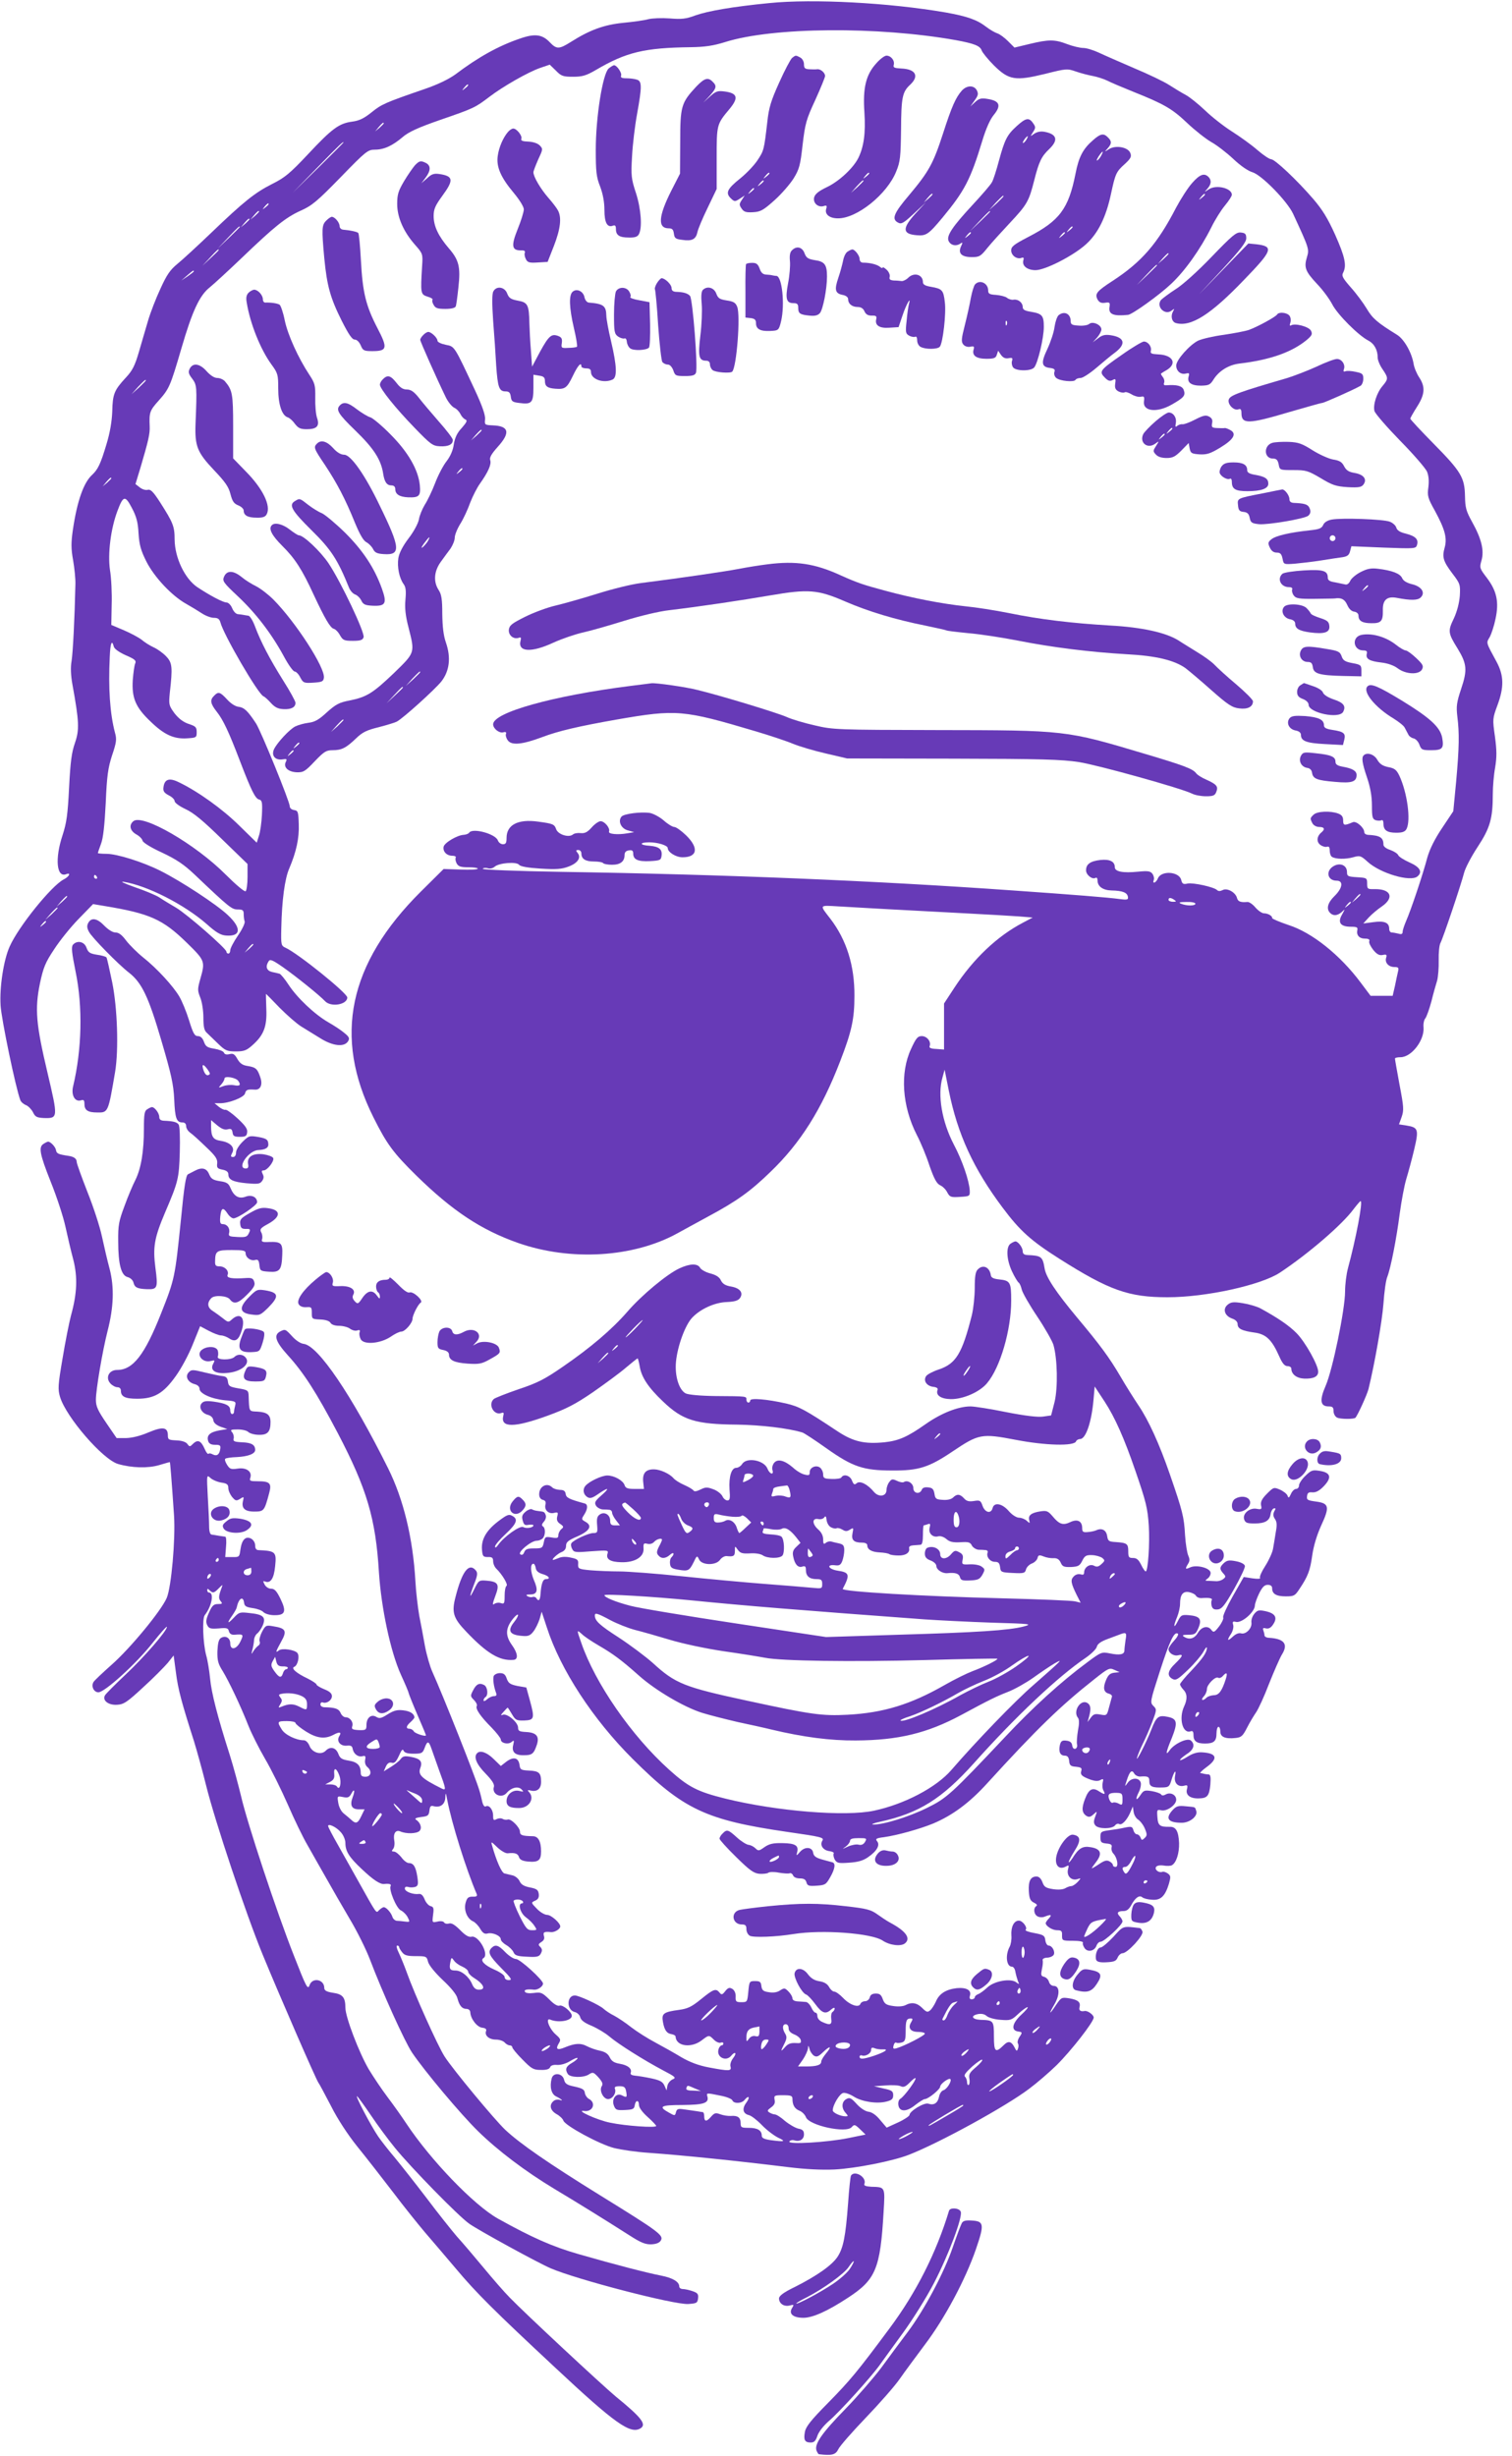 <?xml version="1.0" standalone="no"?>
<!DOCTYPE svg PUBLIC "-//W3C//DTD SVG 20010904//EN"
 "http://www.w3.org/TR/2001/REC-SVG-20010904/DTD/svg10.dtd">
<svg version="1.0" xmlns="http://www.w3.org/2000/svg"
 width="788pt" height="1280pt" viewBox="0 0 788 1280"
 preserveAspectRatio="xMidYMid meet">
<g transform="translate(0,1280) scale(0.1,-0.1)"
fill="#673ab7" stroke="none">
<path d="M4010 12784 c-193 -19 -319 -41 -385 -64 -50 -19 -73 -21 -135 -16
-41 3 -91 1 -111 -4 -20 -6 -79 -14 -131 -19 -100 -10 -174 -37 -272 -99 -62
-39 -75 -40 -111 -2 -39 41 -78 46 -155 19 -112 -38 -218 -97 -337 -187 -35
-25 -90 -52 -160 -76 -206 -71 -224 -79 -276 -121 -40 -32 -64 -44 -102 -49
-68 -9 -105 -36 -231 -171 -94 -100 -120 -121 -186 -154 -89 -45 -146 -90
-319 -256 -69 -66 -147 -138 -174 -160 -38 -31 -56 -57 -89 -130 -23 -49 -52
-124 -64 -165 -12 -41 -34 -115 -48 -164 -21 -72 -34 -98 -69 -135 -60 -65
-68 -85 -70 -176 -2 -52 -12 -111 -30 -170 -31 -104 -45 -132 -75 -160 -44
-40 -78 -136 -100 -285 -10 -69 -10 -99 1 -160 7 -41 13 -97 12 -125 -4 -179
-13 -357 -20 -400 -6 -32 -4 -75 4 -120 36 -198 37 -238 14 -306 -18 -51 -24
-99 -31 -234 -7 -141 -13 -183 -34 -248 -41 -123 -31 -223 19 -203 27 10 16
-13 -14 -28 -64 -34 -236 -247 -281 -350 -31 -69 -53 -211 -47 -306 4 -71 79
-432 103 -494 4 -10 17 -21 30 -26 12 -5 28 -22 36 -37 11 -24 20 -28 56 -30
75 -2 75 0 20 234 -61 257 -67 334 -40 467 18 84 28 109 74 178 29 45 86 116
128 159 l75 77 60 -10 c236 -39 303 -69 428 -191 96 -94 97 -97 71 -189 -15
-53 -15 -60 0 -98 9 -22 16 -69 16 -103 0 -48 4 -68 18 -80 9 -9 36 -35 59
-57 37 -36 47 -40 92 -40 42 0 56 5 86 32 59 52 77 97 73 189 -2 44 -2 79 -2
79 1 0 34 -33 72 -73 39 -39 89 -83 112 -97 23 -14 67 -41 99 -61 65 -41 125
-48 145 -16 9 15 6 23 -19 43 -16 14 -54 39 -84 56 -71 41 -161 126 -206 194
-20 31 -42 57 -48 59 -7 2 -24 6 -39 9 -29 7 -36 28 -18 56 7 12 20 7 72 -29
74 -52 195 -150 221 -178 30 -34 116 -20 117 18 0 23 -256 229 -321 259 -24
11 -25 14 -23 103 3 145 18 258 42 312 36 85 52 157 49 230 -2 64 -4 70 -24
73 -13 2 -23 10 -23 20 0 24 -150 392 -176 432 -43 65 -61 82 -89 86 -17 1
-42 17 -61 38 -37 40 -46 43 -68 20 -23 -22 -20 -41 14 -84 33 -42 62 -103
120 -255 59 -154 80 -197 100 -202 16 -4 18 -14 15 -80 -2 -41 -9 -91 -16
-110 l-11 -35 -92 90 c-86 85 -214 177 -314 225 -50 25 -75 16 -80 -26 -3 -20
3 -29 27 -42 17 -8 31 -22 31 -30 0 -9 25 -27 57 -42 43 -20 92 -61 190 -157
l133 -129 0 -68 c0 -37 -5 -71 -10 -74 -6 -4 -52 35 -103 86 -158 159 -434
319 -482 279 -24 -20 -18 -49 14 -68 17 -9 32 -24 34 -34 3 -10 45 -36 102
-62 74 -35 113 -61 168 -113 184 -175 195 -183 226 -183 26 0 31 -4 31 -24 0
-13 2 -31 5 -38 3 -8 -12 -41 -35 -74 -22 -32 -40 -67 -40 -76 0 -10 -4 -18
-10 -18 -5 0 -10 4 -10 10 0 16 -205 195 -262 229 -29 17 -69 41 -88 54 -19
12 -77 36 -130 54 -53 19 -77 30 -55 27 123 -20 315 -118 432 -220 49 -44 73
-58 101 -60 78 -6 82 39 9 107 -58 55 -244 177 -352 231 -92 46 -225 88 -281
88 -24 0 -44 2 -44 4 0 2 7 23 16 47 12 30 19 98 25 214 6 142 12 183 33 248
23 68 25 84 15 119 -26 99 -35 231 -27 395 3 72 11 92 21 53 3 -12 27 -29 62
-45 47 -20 56 -28 50 -42 -5 -10 -10 -49 -13 -86 -6 -94 14 -143 92 -217 71
-69 122 -93 192 -88 47 3 49 4 49 32 0 26 -5 31 -42 43 -29 10 -52 28 -74 56
-29 40 -30 45 -24 107 15 132 13 156 -19 189 -16 17 -45 38 -65 47 -20 9 -48
27 -62 39 -15 12 -56 34 -93 50 l-66 28 2 106 c2 58 -2 140 -9 181 -12 85 4
214 39 307 30 80 40 83 75 16 24 -45 32 -75 35 -133 4 -61 12 -89 41 -147 41
-81 133 -179 207 -220 25 -14 61 -36 81 -49 19 -13 48 -24 63 -24 21 0 29 -6
34 -22 16 -65 198 -377 225 -387 6 -2 24 -18 39 -35 21 -23 38 -31 66 -32 40
-2 62 10 62 33 0 8 -29 61 -64 116 -72 115 -117 202 -147 282 -11 30 -27 56
-35 56 -8 1 -18 3 -24 4 -5 1 -18 3 -29 4 -11 0 -24 14 -31 31 -7 17 -20 30
-30 30 -18 0 -89 38 -152 80 -65 44 -117 153 -118 248 0 69 -8 88 -77 196 -35
54 -48 67 -64 63 -10 -3 -29 3 -41 13 l-22 17 27 89 c40 136 49 173 47 213 -3
70 0 81 46 132 56 63 61 74 119 272 57 196 95 278 149 320 22 18 96 86 165
152 172 165 229 211 308 247 59 26 87 50 208 174 132 136 142 144 179 144 47
0 91 20 145 66 30 26 80 49 195 89 177 61 182 64 256 120 72 55 202 129 265
151 l50 17 32 -31 c28 -29 38 -32 90 -32 48 0 68 6 118 35 158 93 253 116 495
119 72 1 116 7 180 27 248 78 795 82 1200 10 98 -18 128 -30 136 -54 4 -11 33
-47 64 -78 78 -77 111 -82 267 -44 111 28 115 28 161 12 26 -9 65 -19 87 -23
22 -4 56 -15 75 -24 19 -10 81 -36 138 -59 160 -64 201 -88 279 -162 40 -38
96 -82 125 -99 29 -16 81 -56 115 -88 38 -36 77 -63 101 -70 48 -15 180 -150
211 -216 84 -182 85 -184 72 -227 -16 -53 -8 -74 54 -140 29 -30 64 -78 78
-105 27 -53 136 -162 188 -189 31 -16 49 -49 49 -89 0 -13 11 -40 25 -60 31
-46 31 -51 0 -88 -30 -35 -50 -98 -42 -130 4 -14 64 -83 133 -154 70 -71 133
-144 141 -162 9 -22 11 -49 7 -82 -6 -44 -3 -56 34 -122 52 -96 65 -142 51
-192 -14 -50 -8 -71 41 -136 40 -52 41 -58 38 -115 -3 -38 -14 -81 -31 -118
-32 -66 -31 -76 20 -158 48 -79 51 -111 18 -209 -24 -72 -26 -91 -20 -144 11
-87 10 -160 -6 -338 l-15 -156 -58 -87 c-39 -58 -64 -109 -77 -153 -24 -92
-87 -278 -110 -330 -10 -23 -19 -50 -19 -58 0 -12 -6 -15 -22 -10 -13 3 -29 6
-35 6 -7 0 -13 8 -13 19 0 32 -24 43 -82 35 l-53 -7 29 32 c16 17 47 43 68 57
66 46 47 91 -37 90 -38 -1 -40 1 -40 29 0 29 -2 30 -52 33 -48 3 -53 5 -53 27
0 33 -31 49 -64 34 -49 -23 -41 -79 10 -79 37 0 31 -39 -11 -80 -36 -35 -44
-67 -23 -88 17 -17 38 -15 61 5 18 17 18 17 1 -14 -24 -41 -8 -63 46 -63 31 0
37 -3 34 -17 -6 -27 10 -45 40 -45 19 0 26 -5 22 -14 -3 -7 7 -27 21 -45 19
-23 32 -30 50 -26 19 4 22 1 17 -15 -8 -25 13 -48 43 -48 21 0 24 -4 19 -23
-3 -12 -10 -46 -16 -75 l-12 -52 -57 0 -58 0 -51 68 c-107 144 -254 262 -377
301 -47 16 -85 32 -85 36 2 11 -22 25 -43 25 -10 0 -30 14 -44 30 -14 17 -33
30 -42 29 -35 -3 -49 2 -54 20 -7 30 -52 55 -75 42 -12 -6 -22 -7 -29 0 -16
16 -125 40 -154 34 -22 -5 -28 -2 -33 19 -11 44 -103 50 -121 9 -10 -25 -31
-32 -22 -9 3 8 0 22 -7 32 -11 14 -23 16 -74 11 -79 -8 -122 0 -122 23 0 30
-26 43 -75 38 -53 -6 -75 -22 -75 -54 0 -24 33 -50 50 -39 6 3 10 -3 10 -14 0
-31 28 -51 73 -52 57 -1 81 -11 85 -32 3 -16 -2 -18 -40 -13 -66 9 -244 23
-558 45 -716 51 -1512 84 -2352 97 -237 4 -415 11 -412 16 3 5 15 6 26 3 11
-4 26 -1 36 8 23 20 114 27 127 10 7 -9 46 -16 112 -20 83 -5 111 -3 147 11
48 18 66 47 46 71 -10 12 -9 15 4 15 9 0 16 -8 16 -18 0 -29 21 -42 66 -42 24
0 45 -4 48 -9 3 -4 24 -8 46 -8 43 0 65 17 65 51 0 14 7 22 23 24 16 3 22 -2
22 -16 0 -32 24 -43 87 -40 54 3 58 5 61 29 4 33 -14 47 -62 51 -54 3 -56 18
-2 18 43 0 96 -16 96 -30 0 -21 42 -48 77 -48 78 0 86 49 18 115 -25 24 -52
43 -61 43 -9 0 -34 15 -55 34 -22 19 -55 36 -72 39 -48 7 -135 -4 -148 -19
-20 -24 -2 -63 34 -72 l32 -9 -35 -6 c-51 -9 -101 -4 -96 9 7 18 -23 54 -44
54 -10 0 -31 -15 -46 -32 -22 -25 -36 -32 -57 -30 -16 2 -34 -1 -41 -7 -21
-18 -76 -1 -87 26 -10 28 -16 30 -96 41 -104 14 -163 -17 -163 -85 0 -26 -4
-33 -19 -33 -11 0 -22 9 -26 19 -11 35 -133 68 -150 41 -3 -5 -16 -10 -28 -11
-33 -1 -101 -41 -105 -62 -5 -25 16 -47 45 -47 13 0 21 -4 18 -10 -3 -5 -1
-19 5 -30 9 -16 21 -20 60 -20 28 0 50 -3 50 -7 0 -5 -40 -7 -89 -5 l-89 3
-119 -118 c-377 -375 -457 -756 -247 -1176 70 -140 103 -185 225 -305 187
-183 336 -282 529 -350 274 -96 601 -76 830 50 30 17 103 56 161 88 151 81
221 132 325 233 156 150 266 325 363 577 60 155 74 220 74 340 1 157 -41 291
-125 401 -58 75 -61 71 43 65 98 -6 311 -18 659 -36 113 -6 238 -13 278 -16
l74 -6 -51 -27 c-134 -70 -258 -188 -356 -337 l-55 -84 0 -120 0 -120 -40 3
c-29 1 -39 6 -35 15 9 23 -14 52 -41 52 -21 0 -30 -10 -56 -67 -58 -124 -47
-297 30 -448 20 -38 50 -110 66 -160 24 -68 37 -93 55 -102 14 -6 31 -23 38
-38 13 -24 19 -26 66 -23 51 3 52 4 51 33 -3 52 -39 157 -83 240 -62 119 -86
258 -59 350 l11 40 22 -110 c46 -227 128 -406 281 -610 89 -119 146 -171 296
-266 259 -164 360 -200 563 -200 200 0 486 63 585 128 148 98 326 251 385 332
17 22 33 41 36 41 13 0 -24 -195 -66 -350 -8 -30 -15 -84 -15 -121 0 -94 -65
-408 -101 -491 -33 -76 -29 -108 16 -108 20 0 25 -5 25 -25 0 -13 8 -28 18
-33 17 -9 88 -9 96 -1 12 13 60 119 68 149 32 131 71 352 78 445 4 61 13 124
20 140 18 46 48 199 65 331 9 66 24 146 34 179 10 33 29 102 41 153 25 106 22
116 -40 126 l-39 6 14 39 c12 35 11 52 -11 167 -13 71 -24 132 -24 137 0 4 13
7 29 7 57 0 125 88 120 155 -2 18 2 39 9 47 7 9 21 48 32 89 10 41 24 90 30
109 5 19 9 67 8 105 -1 39 3 79 9 90 14 26 108 306 123 365 6 25 38 86 71 136
65 99 79 148 79 276 0 37 5 99 12 137 9 55 9 89 -1 163 -13 91 -12 94 13 162
35 94 34 155 -4 226 -57 105 -55 98 -36 130 9 17 23 59 30 94 19 88 7 145 -44
213 -39 51 -40 54 -29 92 15 52 0 113 -49 201 -31 56 -36 74 -37 135 -2 96
-20 127 -164 273 -67 68 -121 126 -121 130 0 4 16 32 35 62 41 64 44 103 12
152 -13 19 -27 52 -30 73 -10 58 -49 127 -86 150 -102 63 -128 85 -158 136
-18 30 -55 80 -83 111 -43 49 -49 61 -40 77 19 37 10 81 -41 196 -39 87 -67
132 -114 187 -86 100 -201 208 -220 208 -9 0 -42 22 -73 49 -31 27 -91 70
-132 96 -41 26 -104 75 -140 110 -36 34 -81 70 -100 80 -19 10 -57 33 -85 51
-27 18 -111 58 -185 89 -74 32 -157 68 -184 81 -28 13 -64 24 -80 24 -17 0
-55 9 -84 20 -65 25 -96 25 -196 1 l-79 -19 -33 33 c-18 18 -43 37 -56 41 -12
4 -39 19 -58 34 -48 37 -99 55 -211 75 -294 51 -693 72 -919 49z m-1570 -428
c0 -2 -8 -10 -17 -17 -16 -13 -17 -12 -4 4 13 16 21 21 21 13z m-440 -199 c0
-2 -10 -12 -22 -23 l-23 -19 19 23 c18 21 26 27 26 19z m-210 -100 c0 -1 -60
-61 -132 -132 l-133 -130 130 133 c120 123 135 137 135 129z m-390 -321 c0 -2
-8 -10 -17 -17 -16 -13 -17 -12 -4 4 13 16 21 21 21 13z m-50 -39 c0 -2 -10
-12 -22 -23 l-23 -19 19 23 c18 21 26 27 26 19z m-50 -40 c0 -2 -10 -12 -22
-23 l-23 -19 19 23 c18 21 26 27 26 19z m-50 -40 c0 -1 -26 -27 -57 -57 l-58
-55 55 58 c50 53 60 62 60 54z m-110 -120 c0 -2 -19 -21 -42 -42 l-43 -40 40
43 c36 39 45 47 45 39z m-130 -111 c0 -3 -15 -14 -32 -26 l-33 -22 30 26 c31
27 35 29 35 22z m-250 -569 c0 -2 -17 -19 -37 -38 l-38 -34 34 38 c33 34 41
42 41 34z m-180 -510 c0 -2 -10 -12 -22 -23 l-23 -19 19 23 c18 21 26 27 26
19z m-75 -2077 c3 -5 1 -10 -4 -10 -6 0 -11 5 -11 10 0 6 2 10 4 10 3 0 8 -4
11 -10z m6585 -93 c0 -2 -10 -12 -22 -23 l-23 -19 19 23 c18 21 26 27 26 19z
m-6740 -10 c0 -2 -12 -14 -27 -28 l-28 -24 24 28 c23 25 31 32 31 24z m5770
-17 c12 -8 11 -10 -7 -10 -13 0 -23 5 -23 10 0 13 11 13 30 0z m110 -20 c0
-12 -47 -12 -75 0 -15 6 -8 9 28 9 26 1 47 -3 47 -9z m810 6 c0 -2 -8 -10 -17
-17 -16 -13 -17 -12 -4 4 13 16 21 21 21 13z m-6740 -29 c0 -2 -15 -16 -32
-33 l-33 -29 29 33 c28 30 36 37 36 29z m-60 -71 c0 -2 -8 -10 -17 -17 -16
-13 -17 -12 -4 4 13 16 21 21 21 13z m1080 -119 c0 -2 -10 -12 -22 -23 l-23
-19 19 23 c18 21 26 27 26 19z"/>
<path d="M4128 12498 c-8 -7 -39 -65 -67 -128 -43 -95 -54 -131 -62 -205 -17
-147 -18 -150 -51 -200 -17 -26 -57 -68 -89 -94 -69 -55 -79 -76 -51 -104 20
-19 22 -19 47 -3 l26 17 -15 -23 c-14 -21 -14 -26 -1 -45 12 -18 24 -21 60
-19 38 2 53 10 111 62 36 32 81 84 100 114 30 49 35 69 47 176 13 110 19 132
66 233 28 62 51 118 51 125 0 17 -24 38 -42 35 -7 -1 -25 -1 -40 0 -23 1 -28
6 -28 26 0 14 -8 29 -19 35 -24 13 -24 13 -43 -2z m-118 -602 c0 -2 -8 -10
-17 -17 -16 -13 -17 -12 -4 4 13 16 21 21 21 13z m-30 -40 c0 -2 -8 -10 -17
-17 -16 -13 -17 -12 -4 4 13 16 21 21 21 13z m-50 -40 c0 -2 -8 -10 -17 -17
-16 -13 -17 -12 -4 4 13 16 21 21 21 13z"/>
<path d="M4567 12470 c-54 -59 -71 -128 -62 -256 7 -108 -3 -179 -32 -238 -27
-53 -100 -121 -163 -151 -44 -21 -62 -36 -67 -54 -7 -29 21 -54 50 -45 15 5
18 2 13 -14 -9 -29 17 -50 61 -50 99 -1 257 126 304 245 21 51 23 76 25 218 1
170 7 196 48 234 48 45 28 81 -47 84 -37 2 -43 5 -39 19 6 23 -15 48 -38 48
-10 0 -34 -18 -53 -40z m-37 -574 c0 -2 -8 -10 -17 -17 -16 -13 -17 -12 -4 4
13 16 21 21 21 13z m-30 -39 c0 -2 -15 -16 -32 -33 l-33 -29 29 33 c28 30 36
37 36 29z"/>
<path d="M3172 12443 c-31 -28 -67 -253 -67 -423 0 -116 3 -143 23 -193 14
-38 22 -79 22 -121 0 -67 15 -94 45 -82 11 4 15 -1 15 -18 0 -32 18 -44 67
-44 32 -1 46 4 53 18 18 34 11 132 -16 215 -24 73 -26 90 -20 190 3 61 15 160
26 220 26 144 26 172 -1 180 -12 4 -36 7 -54 7 -25 0 -32 4 -28 14 5 14 -22
54 -37 54 -4 0 -17 -8 -28 -17z"/>
<path d="M3628 12348 c-78 -84 -83 -102 -83 -288 l-1 -165 -46 -90 c-67 -133
-71 -195 -13 -195 18 0 24 -6 27 -27 3 -24 8 -29 43 -33 52 -8 72 3 80 41 4
18 28 75 54 128 l46 96 0 160 c0 176 0 177 67 257 48 58 42 82 -24 91 -38 5
-47 2 -78 -26 l-35 -32 33 35 c36 40 39 52 16 74 -24 25 -43 19 -86 -26z"/>
<path d="M5013 12328 c-32 -36 -53 -83 -99 -226 -51 -157 -74 -197 -176 -319
-81 -95 -92 -125 -58 -143 18 -10 29 -3 83 47 l62 58 -53 -57 c-71 -78 -70
-108 6 -114 49 -4 61 4 135 93 114 138 145 197 206 398 20 66 41 113 61 137
39 48 30 72 -31 82 -35 6 -46 3 -67 -16 l-25 -23 22 31 c19 26 21 35 12 53
-15 28 -52 27 -78 -1z m-153 -541 c0 -2 -10 -12 -22 -23 l-23 -19 19 23 c18
21 26 27 26 19z"/>
<path d="M5299 12143 c-51 -46 -63 -71 -93 -181 -13 -49 -29 -99 -36 -111 -6
-13 -54 -68 -105 -123 -99 -107 -132 -155 -122 -182 9 -23 36 -31 58 -18 17
11 18 10 7 -13 -16 -36 4 -55 57 -55 39 0 46 4 81 48 21 26 74 84 116 129 91
97 100 113 128 223 25 99 38 125 79 164 48 46 39 77 -25 89 -20 4 -39 0 -54
-10 -22 -16 -22 -16 -6 9 14 22 14 26 0 46 -21 31 -38 28 -85 -15z m49 -73
c-7 -10 -14 -17 -17 -15 -4 4 18 35 25 35 2 0 -1 -9 -8 -20z m-118 -293 c0 -2
-17 -19 -37 -38 l-38 -34 34 38 c33 34 41 42 41 34z m-70 -80 c0 -1 -24 -25
-52 -52 l-53 -50 50 53 c46 48 55 57 55 49z m-100 -111 c0 -2 -8 -10 -17 -17
-16 -13 -17 -12 -4 4 13 16 21 21 21 13z"/>
<path d="M2648 12113 c-26 -30 -48 -81 -54 -126 -8 -57 16 -112 84 -193 30
-36 52 -72 52 -85 0 -13 -14 -59 -32 -103 -35 -87 -31 -111 16 -111 18 1 25
-3 21 -13 -3 -7 0 -22 6 -33 8 -17 19 -20 62 -17 l51 3 33 84 c34 88 41 147
21 184 -6 12 -29 42 -51 67 -40 46 -77 109 -77 132 0 7 12 37 25 67 25 53 25
55 8 73 -11 11 -35 19 -60 20 -30 1 -40 5 -36 15 6 15 -24 53 -42 53 -7 0 -19
-8 -27 -17z"/>
<path d="M5696 12069 c-52 -45 -74 -87 -91 -175 -36 -182 -83 -245 -246 -329
-75 -39 -89 -50 -89 -70 0 -27 30 -48 54 -39 11 4 13 0 9 -14 -7 -28 21 -50
64 -50 50 0 197 75 263 135 62 56 104 140 130 262 23 107 27 116 74 158 29 27
34 37 27 55 -11 31 -76 43 -111 21 -25 -16 -25 -16 -7 4 21 24 22 37 1 57 -22
23 -39 20 -78 -15z m44 -78 c-5 -11 -15 -23 -21 -27 -6 -3 -3 5 6 20 20 30 30
35 15 7z m-150 -375 c0 -2 -8 -10 -17 -17 -16 -13 -17 -12 -4 4 13 16 21 21
21 13z m-40 -30 c0 -2 -8 -10 -17 -17 -16 -13 -17 -12 -4 4 13 16 21 21 21 13z"/>
<path d="M2162 11938 c-11 -13 -37 -50 -56 -82 -30 -51 -36 -69 -36 -119 0
-70 33 -145 94 -214 39 -44 40 -48 36 -107 -9 -147 -8 -150 28 -162 18 -5 30
-13 26 -16 -3 -4 -1 -16 6 -27 9 -17 20 -21 61 -21 31 0 51 5 54 13 3 6 9 51
14 99 12 106 3 143 -50 204 -54 63 -79 115 -79 168 0 36 8 54 45 105 61 83 58
103 -15 114 -28 4 -41 0 -64 -22 l-30 -26 22 29 c27 36 28 62 3 76 -28 14 -35
13 -59 -12z"/>
<path d="M6212 11845 c-22 -25 -59 -83 -83 -128 -96 -186 -179 -282 -329 -380
-85 -55 -95 -68 -80 -98 9 -15 19 -20 39 -17 25 4 27 1 23 -24 -5 -36 21 -47
97 -39 22 2 164 104 224 161 72 67 153 181 210 295 19 39 51 90 71 114 20 24
36 49 36 56 0 34 -80 54 -119 29 -26 -17 -26 -17 -8 3 20 23 22 44 5 61 -22
22 -46 13 -86 -33z m68 -59 c0 -2 -8 -10 -17 -17 -16 -13 -17 -12 -4 4 13 16
21 21 21 13z m-190 -309 c0 -2 -12 -14 -27 -28 l-28 -24 24 28 c23 25 31 32
31 24z m-60 -60 c0 -1 -24 -25 -52 -52 l-53 -50 50 53 c46 48 55 57 55 49z"/>
<path d="M1700 11650 c-23 -23 -24 -42 -10 -195 14 -146 32 -209 91 -327 36
-71 54 -98 68 -98 11 0 23 -12 31 -30 11 -27 17 -30 60 -30 78 0 82 15 27 120
-60 116 -77 184 -86 352 -4 75 -10 140 -14 144 -6 6 -42 14 -79 17 -10 1 -18
9 -18 18 0 19 -25 49 -41 49 -5 0 -18 -9 -29 -20z"/>
<path d="M6314 11461 c-73 -76 -152 -147 -188 -169 -34 -22 -67 -47 -75 -55
-28 -35 21 -84 56 -55 15 11 15 11 6 -6 -13 -24 -6 -54 16 -60 78 -21 181 44
356 227 148 153 155 173 62 184 l-41 4 -129 -133 -129 -133 124 133 c94 102
123 140 123 160 0 22 -5 28 -28 30 -24 3 -44 -14 -153 -127z"/>
<path d="M4127 11495 c-10 -9 -13 -28 -10 -57 2 -24 -2 -75 -10 -115 -15 -80
-9 -103 28 -103 20 0 25 -5 25 -24 0 -30 9 -36 59 -41 28 -3 43 1 54 13 16 19
37 125 37 191 0 61 -12 78 -63 85 -36 6 -45 12 -54 36 -12 33 -42 40 -66 15z"/>
<path d="M4418 11489 c-10 -5 -20 -26 -24 -47 -4 -20 -15 -61 -25 -90 -21 -62
-17 -81 22 -89 18 -3 29 -12 29 -22 0 -24 20 -41 50 -41 17 0 29 -8 35 -22 7
-16 18 -23 38 -23 22 1 27 -3 24 -17 -9 -33 15 -50 68 -46 l48 3 21 62 c19 57
46 104 33 58 -3 -11 -9 -50 -12 -87 -7 -61 -5 -67 14 -78 12 -6 26 -8 31 -5 6
3 10 -5 10 -19 0 -14 8 -29 18 -34 26 -14 89 -13 100 1 16 19 34 174 26 233
-7 62 -14 69 -71 79 -31 5 -43 12 -43 24 0 40 -46 54 -77 23 -10 -10 -25 -17
-33 -17 -8 1 -27 3 -42 3 -20 2 -25 6 -21 20 2 10 -5 26 -16 36 -12 11 -21 16
-21 11 0 -4 -7 -2 -15 5 -15 12 -52 21 -87 21 -11 0 -18 8 -18 19 0 18 -25 50
-38 50 -4 0 -15 -5 -24 -11z"/>
<path d="M3888 11423 c-2 -5 -4 -69 -3 -143 l0 -135 28 -3 c21 -3 27 -9 27
-27 0 -30 23 -42 72 -40 46 2 47 3 59 52 20 87 5 231 -24 235 -7 0 -16 2 -22
3 -5 2 -20 3 -33 4 -16 1 -26 10 -33 31 -9 24 -17 30 -39 30 -16 0 -30 -3 -32
-7z"/>
<path d="M3424 11325 c-8 -13 -13 -28 -11 -32 3 -5 11 -89 17 -188 7 -99 17
-186 22 -192 6 -7 18 -13 28 -13 11 0 22 -12 29 -30 9 -28 13 -30 61 -30 38 0
52 4 57 17 11 28 -17 386 -31 401 -13 14 -35 20 -73 21 -16 1 -23 7 -23 20 0
18 -34 51 -52 51 -4 0 -15 -11 -24 -25z"/>
<path d="M5081 11317 c-6 -8 -15 -38 -21 -68 -5 -30 -19 -93 -31 -141 -19 -74
-20 -89 -9 -103 8 -10 23 -15 37 -12 19 4 22 1 17 -15 -9 -31 14 -48 67 -48
40 0 49 4 54 21 l7 21 15 -22 c11 -15 23 -20 39 -17 20 4 23 1 18 -15 -3 -10
0 -25 6 -33 16 -20 94 -20 110 0 19 23 50 153 50 211 0 59 -8 69 -67 79 -32 5
-43 11 -43 25 0 23 -24 42 -48 38 -10 -2 -26 3 -34 10 -9 7 -34 13 -57 15 -34
2 -41 6 -41 23 0 39 -45 59 -69 31z m166 -209 c-3 -8 -6 -5 -6 6 -1 11 2 17 5
13 3 -3 4 -12 1 -19z"/>
<path d="M2571 11281 c-7 -12 -7 -64 -1 -152 6 -74 13 -179 16 -234 8 -114 15
-135 49 -135 18 0 24 -6 27 -27 3 -24 8 -29 43 -33 66 -9 75 0 75 79 l0 68 30
-5 c23 -3 30 -9 30 -28 0 -27 13 -37 54 -40 51 -4 61 4 91 66 26 55 45 76 45
50 0 -5 11 -10 25 -10 18 0 25 -5 25 -19 0 -38 66 -61 113 -39 24 12 22 70 -8
198 -14 58 -25 119 -25 135 -1 51 -15 62 -92 68 -9 1 -19 13 -22 28 -6 31 -40
47 -61 29 -21 -17 -19 -82 6 -190 12 -50 19 -94 16 -97 -3 -3 -23 -6 -44 -6
-37 -2 -39 -1 -35 25 3 22 -1 30 -19 37 -35 13 -49 1 -95 -83 l-41 -77 -6 83
c-4 46 -7 110 -8 143 -2 96 -8 109 -60 118 -37 7 -47 14 -56 38 -13 34 -56 41
-72 10z"/>
<path d="M3210 11281 c-5 -11 -10 -65 -10 -120 0 -90 2 -101 21 -115 12 -8 27
-12 33 -10 7 3 12 -5 13 -18 1 -12 9 -28 18 -34 18 -13 83 -10 97 4 5 5 7 60
6 123 l-3 114 -53 10 c-30 5 -51 13 -47 17 4 3 2 16 -5 27 -14 27 -56 28 -70
2z"/>
<path d="M3663 11289 c-8 -8 -10 -33 -6 -74 3 -34 0 -108 -7 -164 -13 -109 -8
-131 31 -131 12 0 19 -7 19 -19 0 -10 6 -24 14 -30 14 -12 92 -18 102 -8 23
23 44 293 26 338 -8 21 -19 28 -54 33 -37 6 -46 11 -55 36 -12 32 -48 41 -70
19z"/>
<path d="M1295 11274 c-11 -12 -14 -26 -9 -52 18 -110 72 -244 129 -322 33
-45 35 -53 35 -125 0 -83 19 -140 49 -150 10 -3 27 -18 38 -34 18 -23 29 -28
62 -28 53 0 68 17 53 60 -6 18 -10 64 -9 104 1 65 -2 76 -31 120 -58 88 -112
207 -128 283 -8 41 -21 78 -27 82 -11 7 -44 12 -74 11 -7 -1 -13 7 -13 17 0
22 -26 50 -45 50 -7 0 -21 -7 -30 -16z"/>
<path d="M5518 11158 c-9 -7 -18 -35 -22 -61 -3 -27 -20 -78 -37 -115 -35 -73
-32 -95 15 -100 21 -3 26 -8 21 -21 -3 -10 1 -24 10 -31 19 -16 92 -23 100
-10 3 6 16 10 27 10 11 0 48 24 82 53 34 29 78 66 99 81 57 44 48 78 -25 89
-28 4 -44 1 -65 -16 l-28 -21 23 25 c12 14 22 33 22 42 0 24 -45 44 -63 29 -8
-7 -32 -11 -55 -9 -35 2 -42 6 -42 23 0 38 -32 55 -62 32z"/>
<path d="M6656 11161 c-8 -13 -104 -65 -146 -80 -19 -7 -79 -18 -132 -26 -53
-7 -113 -21 -133 -30 -45 -22 -115 -101 -115 -130 0 -29 24 -49 50 -42 17 4
20 2 15 -14 -10 -32 12 -49 64 -49 41 1 48 4 66 33 28 44 78 75 133 82 161 19
274 59 352 123 28 24 31 31 22 49 -12 21 -83 40 -104 27 -6 -4 -8 1 -3 15 4
13 1 28 -5 36 -14 17 -56 20 -64 6z"/>
<path d="M2206 11054 c-9 -8 -16 -20 -16 -25 0 -9 85 -200 133 -299 12 -25 32
-49 44 -55 12 -5 26 -20 32 -32 6 -13 18 -26 26 -29 12 -5 8 -14 -18 -44 -25
-26 -36 -51 -42 -86 -4 -31 -18 -62 -37 -87 -17 -21 -44 -72 -60 -114 -16 -42
-41 -94 -55 -115 -13 -22 -27 -56 -30 -76 -4 -20 -26 -62 -53 -97 -31 -41 -49
-76 -54 -104 -7 -46 5 -105 28 -136 11 -15 13 -36 9 -80 -4 -44 0 -84 16 -145
34 -134 35 -130 -76 -238 -110 -105 -142 -125 -232 -143 -53 -10 -71 -20 -117
-61 -42 -39 -63 -51 -96 -55 -24 -3 -55 -12 -69 -19 -30 -15 -95 -85 -111
-119 -15 -33 6 -58 43 -53 23 4 26 2 19 -12 -15 -28 11 -53 56 -55 35 -1 44 4
94 57 49 51 60 58 93 58 48 0 71 12 123 62 33 32 56 43 118 58 42 11 85 24 94
29 35 19 199 168 232 209 43 55 51 125 24 203 -13 37 -18 84 -19 149 0 77 -4
102 -19 125 -28 43 -24 97 10 145 16 22 39 54 52 71 12 18 22 43 22 57 0 14
13 46 29 72 16 25 39 75 51 109 13 34 36 79 51 100 42 59 61 100 54 122 -5 14
6 33 39 70 67 74 59 109 -26 112 -42 2 -43 3 -40 32 2 21 -14 68 -52 150 -110
235 -106 229 -153 238 -24 5 -43 14 -43 21 0 15 -32 46 -48 46 -6 0 -18 -7
-26 -16z m304 -497 c0 -2 -12 -14 -27 -28 l-28 -24 24 28 c23 25 31 32 31 24z
m-100 -201 c0 -2 -8 -10 -17 -17 -16 -13 -17 -12 -4 4 13 16 21 21 21 13z
m-179 -374 c-5 -10 -18 -25 -27 -33 -11 -9 -9 -2 6 19 26 35 36 42 21 14z
m-41 -685 c0 -2 -17 -19 -37 -38 l-38 -34 34 38 c33 34 41 42 41 34z m-90 -80
c0 -2 -19 -21 -42 -42 l-43 -40 40 43 c36 39 45 47 45 39z m-310 -170 c0 -2
-15 -16 -32 -33 l-33 -29 29 33 c28 30 36 37 36 29z m-230 -121 c0 -2 -8 -10
-17 -17 -16 -13 -17 -12 -4 4 13 16 21 21 21 13z m-30 -40 c0 -2 -8 -10 -17
-17 -16 -13 -17 -12 -4 4 13 16 21 21 21 13z"/>
<path d="M5850 10953 c-121 -84 -124 -89 -90 -123 15 -15 25 -18 38 -11 16 9
18 6 14 -19 -3 -21 1 -31 17 -40 12 -6 26 -8 32 -5 5 4 21 -1 36 -10 14 -9 35
-15 47 -13 19 4 21 1 18 -23 -8 -53 67 -62 144 -18 65 37 74 48 63 77 -8 21
-35 28 -91 24 -11 -1 -15 3 -11 13 3 9 0 22 -7 30 -7 9 -11 17 -9 18 2 2 16
11 32 20 53 34 28 77 -46 80 -37 2 -43 5 -39 19 5 22 -15 48 -37 48 -9 -1 -59
-30 -111 -67z"/>
<path d="M6861 10889 c-46 -21 -116 -48 -155 -60 -247 -72 -295 -89 -302 -111
-8 -25 27 -61 51 -51 11 4 15 -2 15 -20 0 -59 36 -58 248 5 90 26 167 48 173
48 9 0 165 69 199 89 8 4 15 21 15 37 0 25 -5 29 -40 36 -21 5 -45 6 -53 3
-10 -4 -12 0 -8 11 9 24 -12 54 -37 53 -12 0 -60 -18 -106 -40z"/>
<path d="M989 10879 c-9 -18 -7 -27 13 -53 24 -33 25 -40 17 -236 -4 -116 9
-148 97 -241 58 -61 76 -87 85 -124 10 -38 18 -50 41 -59 15 -6 28 -18 28 -27
0 -25 21 -37 67 -37 32 -1 46 4 53 18 23 44 -20 133 -109 223 l-66 68 0 167
c0 170 -4 189 -43 235 -8 9 -26 17 -39 17 -16 0 -36 13 -56 35 -35 40 -71 46
-88 14z"/>
<path d="M1996 10824 c-9 -8 -16 -21 -16 -29 0 -21 82 -123 180 -224 85 -88
95 -95 133 -97 44 -2 67 9 67 33 0 8 -33 51 -73 96 -39 45 -87 101 -105 125
-25 31 -41 42 -62 42 -20 0 -35 10 -54 35 -30 38 -46 43 -70 19z"/>
<path d="M1772 10688 c-23 -23 -11 -44 81 -133 95 -92 133 -151 144 -224 7
-44 19 -61 44 -61 12 0 19 -7 19 -19 0 -27 22 -41 67 -43 58 -2 66 7 61 63 -8
81 -62 174 -153 265 -44 45 -92 85 -105 89 -14 4 -45 23 -69 41 -46 36 -69 42
-89 22z"/>
<path d="M6022 10604 c-29 -25 -57 -55 -63 -65 -23 -45 20 -81 61 -52 22 16
22 16 5 -11 -16 -25 -17 -28 -1 -45 11 -12 30 -18 56 -18 32 0 45 7 77 39 l38
39 5 -28 c5 -25 10 -28 51 -31 38 -2 56 3 110 36 69 42 86 72 50 91 -11 6 -24
11 -28 10 -4 -1 -22 -1 -39 0 -27 1 -31 4 -27 25 4 17 -1 27 -16 35 -17 9 -30
6 -73 -16 -29 -15 -59 -26 -66 -24 -8 1 -19 -3 -26 -8 -10 -9 -12 -6 -8 14 5
29 -13 55 -37 55 -9 0 -40 -21 -69 -46z m88 -38 c0 -2 -8 -10 -17 -17 -16 -13
-17 -12 -4 4 13 16 21 21 21 13z m-40 -30 c0 -2 -8 -10 -17 -17 -16 -13 -17
-12 -4 4 13 16 21 21 21 13z"/>
<path d="M1652 10488 c-19 -19 -16 -26 42 -112 62 -94 105 -175 156 -301 25
-60 44 -94 60 -101 12 -7 27 -22 34 -35 9 -19 21 -25 57 -27 89 -6 86 32 -22
253 -77 161 -151 265 -185 265 -17 0 -38 12 -58 35 -33 36 -63 44 -84 23z"/>
<path d="M6631 10492 c-47 -14 -44 -82 3 -82 18 0 25 -7 30 -30 5 -30 6 -30
77 -30 65 0 76 -3 142 -42 61 -37 80 -43 141 -47 58 -3 72 0 82 14 20 27 1 52
-46 60 -31 5 -44 14 -55 35 -11 22 -24 30 -57 35 -23 4 -72 26 -107 48 -55 35
-74 42 -125 44 -34 1 -72 -1 -85 -5z"/>
<path d="M6366 10369 c-8 -12 -12 -28 -9 -35 7 -19 41 -37 53 -29 6 3 10 -4
10 -17 0 -37 19 -48 81 -48 71 0 109 13 109 39 0 26 -17 37 -67 46 -31 5 -43
12 -43 24 0 29 -22 41 -71 41 -37 0 -51 -5 -63 -21z"/>
<path d="M6582 10229 c-135 -26 -134 -26 -130 -62 2 -26 8 -33 29 -35 20 -2
28 -10 32 -31 5 -25 11 -29 49 -33 47 -4 236 28 256 44 14 12 15 27 3 47 -9
13 -27 18 -78 20 -16 1 -23 7 -23 20 0 19 -25 52 -38 50 -4 -1 -49 -9 -100
-20z"/>
<path d="M1538 10189 c-35 -20 -19 -49 85 -152 103 -101 137 -154 196 -300 6
-15 20 -31 31 -35 12 -4 27 -19 33 -32 10 -21 21 -25 59 -27 68 -3 76 12 48
90 -39 108 -98 197 -191 290 -49 48 -104 94 -121 102 -18 7 -50 27 -72 44 -43
34 -44 35 -68 20z"/>
<path d="M6940 10092 c-22 -4 -39 -15 -44 -28 -8 -18 -22 -23 -70 -28 -104
-11 -176 -28 -199 -46 -19 -15 -20 -21 -9 -44 8 -17 19 -26 36 -26 18 0 25 -7
30 -31 6 -31 6 -31 63 -27 32 3 94 10 138 17 44 7 95 15 112 17 25 4 34 11 39
31 l7 26 168 -7 c163 -6 168 -6 174 14 9 29 -8 46 -59 59 -30 7 -45 17 -49 31
-3 11 -18 25 -34 31 -32 13 -251 21 -303 11z m20 -97 c0 -8 -7 -15 -15 -15 -8
0 -15 7 -15 15 0 8 7 15 15 15 8 0 15 -7 15 -15z"/>
<path d="M1417 10063 c-19 -18 -1 -53 54 -108 66 -65 104 -124 164 -255 58
-124 86 -172 104 -177 9 -2 24 -17 33 -34 15 -26 22 -29 67 -29 40 0 51 4 56
19 7 24 -117 286 -182 384 -42 63 -131 147 -155 147 -6 0 -27 14 -48 30 -35
28 -78 39 -93 23z"/>
<path d="M4000 9859 c-41 -5 -109 -16 -150 -24 -68 -13 -290 -46 -511 -74 -48
-6 -149 -31 -225 -55 -77 -24 -175 -52 -218 -62 -44 -10 -116 -37 -160 -59
-68 -34 -81 -44 -84 -67 -3 -29 25 -52 52 -42 11 4 13 0 9 -15 -16 -60 56 -64
172 -10 44 20 114 44 155 53 41 9 138 37 215 61 81 25 180 49 235 55 159 19
367 50 525 77 198 34 247 30 388 -31 122 -53 266 -96 417 -126 57 -12 107 -23
111 -25 3 -3 56 -9 116 -15 61 -5 177 -23 259 -39 177 -35 377 -60 569 -71
150 -8 245 -31 303 -72 17 -13 78 -64 134 -114 87 -77 110 -92 146 -96 44 -6
72 8 72 37 0 8 -39 47 -87 88 -49 41 -99 87 -113 102 -14 15 -55 45 -92 67
-36 23 -80 49 -96 60 -65 41 -190 69 -357 78 -199 12 -362 31 -528 65 -70 14
-172 30 -225 35 -122 13 -274 42 -421 82 -112 30 -142 40 -231 80 -133 61
-233 76 -380 57z"/>
<path d="M7092 9819 c-24 -12 -49 -33 -55 -46 -6 -14 -17 -22 -26 -19 -9 2
-33 7 -53 11 -28 4 -38 11 -38 24 0 37 -25 44 -126 38 -52 -3 -102 -11 -110
-17 -30 -26 -9 -70 33 -70 14 0 21 -5 17 -13 -2 -7 1 -21 9 -31 11 -15 27 -18
110 -17 53 1 100 1 104 2 33 5 51 -4 64 -33 9 -21 22 -34 37 -36 13 -2 22 -10
22 -21 0 -27 20 -39 67 -39 51 -1 61 11 60 66 -2 55 21 76 73 66 73 -14 109
-13 124 2 26 25 5 57 -44 69 -29 7 -47 18 -53 33 -11 23 -52 39 -127 48 -34 4
-55 0 -88 -17z m38 -73 c0 -2 -8 -10 -17 -17 -16 -13 -17 -12 -4 4 13 16 21
21 21 13z"/>
<path d="M1168 9795 c-10 -23 -6 -30 74 -105 94 -89 174 -194 238 -312 23 -43
48 -78 56 -78 7 0 21 -14 29 -31 15 -28 19 -30 68 -27 45 3 52 6 55 25 8 52
-148 292 -263 408 -28 28 -69 59 -91 70 -21 10 -55 31 -74 47 -43 35 -77 37
-92 3z"/>
<path d="M6692 9637 c-19 -22 -2 -57 29 -64 19 -3 29 -12 29 -23 0 -26 20 -38
77 -46 76 -10 105 0 101 34 -2 22 -11 29 -48 41 -25 8 -47 18 -49 24 -2 5 -12
18 -22 28 -22 22 -101 26 -117 6z"/>
<path d="M7095 9491 c-52 -11 -43 -81 10 -81 17 0 22 -5 18 -18 -6 -26 14 -38
76 -45 34 -4 65 -15 85 -30 42 -32 111 -35 127 -6 9 18 5 26 -31 60 -22 21
-47 39 -54 39 -7 0 -30 13 -50 29 -53 42 -126 63 -181 52z"/>
<path d="M6780 9410 c-15 -28 4 -60 35 -60 18 0 24 -6 27 -27 4 -34 33 -43
158 -46 l95 -2 0 30 c0 28 -3 31 -47 39 -38 7 -49 14 -56 36 -9 24 -18 28 -80
38 -99 17 -120 15 -132 -8z"/>
<path d="M3285 9225 c-402 -51 -715 -138 -715 -200 0 -22 31 -47 52 -42 13 4
18 1 15 -8 -3 -7 1 -22 9 -33 19 -28 75 -23 179 16 84 32 191 57 390 92 312
54 345 51 725 -62 74 -22 161 -51 194 -65 32 -13 108 -36 170 -50 l111 -26
550 -1 c462 -1 567 -4 659 -18 104 -17 531 -136 588 -164 15 -8 48 -14 73 -14
38 0 47 4 54 23 11 28 2 39 -51 63 -24 10 -49 26 -55 35 -17 22 -64 40 -266
100 -415 124 -409 123 -1087 124 -516 1 -539 2 -632 24 -54 12 -122 32 -150
45 -51 22 -339 110 -463 140 -57 15 -218 38 -240 35 -5 -1 -55 -7 -110 -14z"/>
<path d="M6778 9229 c-10 -5 -18 -21 -18 -35 0 -19 8 -29 30 -37 18 -7 30 -19
30 -30 0 -42 159 -76 180 -37 16 30 2 48 -50 65 -29 10 -51 24 -55 35 -3 11
-25 25 -52 34 -26 9 -47 16 -47 16 -1 0 -9 -5 -18 -11z"/>
<path d="M7127 9223 c-28 -27 39 -110 136 -168 27 -17 54 -38 58 -48 5 -9 13
-25 18 -34 4 -10 17 -19 27 -21 11 -2 25 -16 31 -32 10 -28 15 -30 62 -30 59
0 67 10 57 66 -11 55 -64 103 -209 192 -125 76 -163 92 -180 75z"/>
<path d="M6721 9057 c-19 -24 -4 -57 30 -64 19 -3 29 -12 29 -23 0 -32 28 -43
125 -48 l94 -5 7 28 c8 33 -3 42 -63 51 -32 5 -43 11 -43 24 0 29 -27 42 -98
48 -53 3 -70 1 -81 -11z"/>
<path d="M6780 8861 c-14 -27 2 -58 32 -63 15 -2 24 -11 26 -26 5 -31 25 -39
120 -47 87 -8 112 0 112 36 0 21 -21 34 -72 43 -28 5 -38 12 -38 26 0 26 -23
36 -102 44 -61 7 -67 6 -78 -13z"/>
<path d="M7107 8863 c-12 -11 -8 -41 18 -117 17 -51 25 -96 25 -145 0 -61 3
-70 20 -76 11 -3 24 -3 30 0 6 3 10 -4 10 -17 0 -35 18 -48 67 -48 32 0 45 5
53 19 24 45 4 190 -37 278 -15 31 -25 39 -58 45 -29 6 -44 16 -57 38 -16 29
-54 41 -71 23z"/>
<path d="M6846 8554 c-19 -18 -19 -20 -6 -45 6 -11 21 -19 35 -19 28 0 32 -12
11 -29 -24 -20 -26 -50 -4 -65 11 -8 27 -12 34 -9 10 3 14 -3 14 -20 0 -14 5
-29 12 -33 19 -12 71 -13 110 -2 35 10 40 9 76 -24 66 -60 223 -106 259 -76
28 23 14 49 -41 73 -29 13 -56 30 -59 38 -3 8 -22 20 -41 27 -22 7 -36 18 -36
28 0 37 -18 48 -82 51 -10 1 -18 7 -18 14 0 23 -41 59 -59 52 -45 -19 -51 -18
-51 9 0 19 -7 29 -26 36 -40 15 -110 12 -128 -6z"/>
<path d="M460 7990 c-8 -15 -7 -27 4 -47 14 -28 155 -172 209 -213 66 -52 101
-125 167 -350 53 -180 64 -230 68 -310 4 -99 12 -120 43 -120 12 0 19 -7 19
-19 0 -11 10 -27 22 -35 12 -8 49 -42 82 -74 50 -47 60 -63 58 -85 -3 -23 1
-28 27 -33 21 -4 31 -12 31 -24 0 -29 24 -40 95 -47 58 -5 70 -4 81 12 9 13
10 23 3 36 -7 15 -6 19 5 19 19 0 56 48 50 64 -3 8 -26 16 -51 20 -55 7 -87
-13 -80 -51 3 -16 0 -23 -12 -23 -50 0 14 94 65 96 40 2 56 13 52 36 -2 19
-12 25 -51 32 -47 8 -50 7 -83 -25 -19 -19 -34 -43 -34 -56 0 -14 -6 -23 -15
-23 -13 0 -14 4 -5 21 16 28 -9 55 -59 63 -41 6 -51 21 -51 79 l0 29 32 -27
c22 -18 38 -25 54 -21 18 5 23 1 26 -16 2 -19 9 -23 38 -23 29 0 36 4 38 23 3
18 -10 36 -50 73 -29 27 -58 47 -63 45 -6 -2 -21 5 -34 15 l-23 19 29 0 c47 0
125 31 130 51 5 20 13 22 50 20 30 -3 43 25 30 63 -15 45 -23 53 -65 60 -28 4
-41 13 -55 37 -14 25 -22 30 -41 25 -16 -4 -26 -1 -29 8 -3 7 -25 16 -49 20
-37 6 -46 11 -55 36 -7 20 -18 30 -32 30 -17 0 -25 15 -46 83 -14 45 -37 101
-51 124 -32 54 -116 146 -188 203 -30 24 -70 64 -88 87 -22 30 -39 43 -56 43
-15 0 -37 14 -58 35 -37 39 -68 45 -84 15z m622 -764 c14 -20 15 -25 4 -29 -9
-4 -18 5 -25 24 -12 35 -2 37 21 5z m160 -60 c15 -21 8 -28 -22 -22 -17 3 -42
1 -57 -5 -26 -10 -26 -9 -10 9 9 10 17 24 17 31 0 15 61 5 72 -13z"/>
<path d="M380 7876 c-9 -12 -6 -41 14 -140 38 -184 33 -404 -13 -598 -11 -45
9 -82 40 -73 15 5 19 1 19 -18 0 -33 17 -45 67 -45 57 -1 57 0 93 212 19 115
12 331 -15 465 -14 68 -27 126 -30 131 -3 4 -25 11 -49 14 -38 6 -46 12 -55
36 -11 33 -49 41 -71 16z"/>
<path d="M768 7019 c-15 -8 -18 -25 -18 -102 0 -119 -15 -207 -44 -266 -13
-25 -39 -86 -57 -136 -30 -80 -34 -101 -33 -185 0 -120 16 -178 49 -186 15 -4
28 -16 31 -30 6 -24 20 -31 69 -33 56 -2 59 6 45 111 -14 108 -6 156 50 288
69 161 73 178 77 315 2 73 0 136 -6 144 -9 13 -28 18 -78 20 -16 1 -23 7 -23
20 0 19 -24 51 -38 51 -4 0 -15 -5 -24 -11z"/>
<path d="M228 6839 c-28 -16 -22 -52 37 -200 31 -77 65 -181 76 -232 11 -50
29 -128 41 -172 23 -91 20 -176 -12 -291 -10 -38 -30 -139 -44 -224 -24 -140
-25 -160 -13 -201 32 -105 222 -325 302 -349 73 -21 156 -23 214 -6 30 9 55
16 56 16 2 0 10 -101 22 -279 8 -124 -14 -372 -38 -429 -28 -66 -190 -263
-288 -349 -47 -42 -90 -82 -94 -90 -13 -22 2 -53 26 -53 34 1 198 150 282 257
41 52 75 90 75 84 0 -21 -120 -159 -216 -249 -54 -51 -103 -100 -107 -108 -15
-26 18 -52 63 -49 35 2 52 13 136 91 53 48 110 106 128 127 l31 39 12 -90 c11
-87 30 -157 94 -357 15 -49 44 -153 63 -230 46 -186 207 -668 294 -880 90
-219 280 -655 291 -669 5 -6 34 -61 66 -122 34 -68 88 -150 136 -210 44 -54
128 -162 187 -239 58 -77 134 -171 167 -210 33 -38 106 -124 162 -190 104
-124 195 -215 519 -517 311 -291 390 -346 442 -314 33 20 6 56 -128 165 -71
59 -476 436 -553 516 -27 27 -88 97 -135 154 -48 58 -111 132 -141 165 -29 34
-100 123 -157 199 -58 76 -132 170 -165 210 -34 40 -73 90 -88 112 -37 54
-123 217 -110 210 5 -4 37 -48 71 -98 34 -51 91 -128 127 -172 81 -100 332
-357 387 -395 48 -34 360 -205 424 -232 134 -58 645 -191 717 -186 43 3 48 5
51 29 3 22 -2 29 -29 38 -18 6 -40 11 -50 11 -11 0 -19 6 -19 13 0 25 -34 45
-95 57 -72 14 -239 57 -430 112 -136 39 -242 86 -420 185 -126 71 -350 304
-477 495 -23 35 -67 97 -98 138 -31 41 -75 107 -98 145 -51 87 -122 273 -122
321 0 54 -14 71 -65 78 -33 5 -45 12 -45 25 0 46 -63 57 -77 14 -9 -25 -17
-10 -81 154 -91 230 -245 696 -276 833 -14 58 -40 155 -59 215 -64 200 -95
322 -102 396 -4 41 -13 97 -21 124 -16 61 -21 189 -7 207 37 47 50 118 22 118
-5 0 -9 5 -9 12 0 9 3 9 12 0 17 -17 24 -15 49 11 20 20 21 20 14 2 -16 -43
-17 -56 -5 -70 11 -13 8 -15 -14 -15 -22 0 -31 -8 -47 -45 -16 -35 -17 -49 -9
-65 9 -18 18 -20 60 -17 42 4 49 2 53 -15 4 -13 13 -19 29 -18 47 4 49 2 31
-35 -20 -42 -53 -48 -53 -10 0 29 -25 43 -49 28 -11 -7 -16 -27 -18 -69 -1
-49 4 -66 28 -104 31 -51 92 -178 134 -285 15 -38 54 -116 86 -171 33 -56 86
-164 119 -239 33 -76 79 -172 104 -214 24 -42 67 -119 97 -171 29 -52 84 -147
121 -210 38 -63 85 -158 105 -210 66 -174 181 -428 220 -487 63 -94 253 -321
344 -410 104 -102 247 -210 398 -301 117 -70 253 -154 391 -242 59 -38 83 -48
114 -47 26 1 43 8 50 20 16 27 -10 46 -319 237 -268 166 -414 267 -492 340
-56 53 -274 316 -316 382 -36 56 -158 328 -197 438 -13 36 -32 82 -42 103 -10
20 -14 37 -8 37 5 0 10 -3 10 -7 0 -5 7 -17 16 -28 12 -16 27 -20 71 -20 54 0
57 -1 64 -30 5 -18 36 -56 77 -95 43 -40 72 -76 76 -95 10 -38 24 -55 47 -55
11 0 19 -7 20 -17 1 -34 35 -78 62 -81 18 -2 24 -8 20 -18 -8 -23 16 -44 52
-44 18 0 38 -7 45 -15 7 -8 19 -15 26 -15 8 0 14 -5 14 -10 0 -6 24 -35 53
-64 47 -48 57 -54 95 -54 29 -1 45 4 49 14 3 9 17 14 37 12 19 -1 47 7 69 21
20 12 37 19 37 14 0 -4 -14 -16 -30 -25 -31 -18 -36 -33 -21 -57 12 -19 81
-21 109 -3 22 14 25 13 51 -15 20 -23 25 -34 17 -46 -14 -22 8 -67 33 -67 23
0 44 31 36 53 -4 10 2 14 24 14 24 0 30 -5 34 -26 6 -32 4 -35 -21 -22 -29 16
-56 -17 -43 -52 9 -24 15 -26 58 -24 41 2 48 5 51 24 4 29 22 30 22 2 0 -13
18 -38 45 -62 25 -22 45 -44 45 -47 0 -11 -160 0 -240 17 -67 13 -187 68 -135
61 44 -6 63 41 26 62 -11 5 -21 20 -23 32 -2 18 -13 24 -53 33 -40 8 -50 15
-55 35 -8 36 -57 41 -65 7 -11 -43 -2 -81 23 -93 28 -14 42 -27 19 -18 -9 3
-24 1 -32 -6 -24 -20 -18 -49 15 -68 17 -9 33 -25 36 -34 8 -26 189 -124 264
-143 36 -9 117 -21 180 -25 192 -14 462 -42 730 -75 90 -11 170 -15 240 -12
112 6 302 44 385 76 158 61 508 253 629 345 39 29 103 84 142 122 75 74 194
226 194 249 0 14 -32 37 -47 34 -22 -4 -31 3 -27 19 7 27 -7 39 -53 47 -41 6
-42 5 -69 -34 -36 -55 -41 -52 -8 4 29 51 27 95 -5 95 -10 0 -21 9 -24 21 -3
11 -14 23 -25 26 -17 4 -18 10 -12 40 5 20 6 41 4 47 -2 6 7 12 22 13 15 0 30
7 35 14 10 16 -7 49 -26 49 -7 0 -15 12 -17 27 -3 25 -9 29 -56 38 -30 5 -51
13 -47 17 12 11 -15 48 -35 48 -26 0 -42 -33 -39 -78 2 -20 -3 -47 -9 -58 -24
-44 -17 -104 12 -104 8 0 16 -12 18 -28 3 -15 9 -36 13 -47 8 -18 7 -18 -8 -7
-28 23 -115 8 -151 -26 -17 -16 -39 -32 -48 -35 -10 -4 -18 -11 -18 -17 0 -5
-7 -10 -16 -10 -10 0 -13 6 -9 19 9 29 -19 44 -70 39 -56 -7 -91 -29 -108 -71
-8 -17 -21 -38 -30 -45 -13 -11 -19 -9 -41 13 -27 27 -55 32 -88 14 -12 -6
-38 -8 -63 -4 -36 5 -45 11 -54 35 -8 23 -16 30 -36 30 -18 0 -29 -6 -32 -20
-3 -11 -14 -20 -24 -20 -11 0 -22 -6 -25 -14 -8 -22 -55 -6 -90 31 -17 18 -38
33 -46 33 -8 0 -20 11 -27 24 -9 16 -25 26 -50 30 -26 4 -44 15 -60 36 -25 35
-63 38 -70 5 -4 -24 38 -103 60 -110 9 -3 30 -26 48 -50 35 -48 54 -55 83 -28
10 9 18 11 18 5 0 -6 -5 -14 -11 -18 -6 -3 -9 -19 -7 -35 5 -32 -6 -36 -47
-17 -14 6 -25 19 -25 30 0 10 -4 18 -9 18 -6 0 -16 12 -23 28 -7 15 -20 28
-28 28 -8 1 -27 2 -42 3 -18 1 -28 7 -28 16 0 8 -9 24 -21 36 -19 19 -22 19
-44 5 -15 -10 -35 -13 -58 -9 -29 4 -36 10 -39 32 -2 22 -8 26 -33 26 -29 0
-30 -2 -35 -55 -5 -54 -6 -55 -36 -55 -28 0 -31 3 -30 29 1 17 -6 33 -17 40
-15 9 -22 7 -37 -11 -15 -20 -20 -21 -30 -8 -19 23 -31 19 -96 -34 -49 -40
-70 -50 -114 -56 -82 -11 -93 -19 -85 -63 8 -44 20 -60 46 -64 11 -2 20 -7 20
-13 3 -50 81 -61 136 -19 38 29 38 29 64 3 11 -11 27 -18 35 -15 8 3 14 1 14
-4 0 -6 -4 -10 -9 -10 -5 0 -13 -9 -16 -20 -13 -41 38 -67 65 -35 21 26 32 16
12 -10 -12 -15 -18 -34 -15 -45 7 -25 -7 -25 -113 -5 -53 10 -98 27 -143 53
-36 22 -97 56 -136 77 -38 20 -95 56 -125 79 -30 24 -71 51 -90 61 -19 9 -44
26 -55 36 -22 20 -128 69 -149 69 -43 0 -44 -75 -2 -86 14 -3 27 -15 30 -28 4
-15 22 -29 59 -44 30 -13 72 -38 93 -56 47 -40 181 -124 279 -176 67 -35 71
-39 49 -48 -12 -6 -24 -21 -26 -34 l-4 -23 -11 25 c-9 20 -22 28 -69 38 -33 7
-71 13 -85 14 -18 2 -25 7 -22 15 8 21 -15 40 -57 47 -29 5 -42 13 -52 33 -9
19 -24 29 -51 35 -21 4 -52 15 -69 24 -32 17 -62 15 -115 -7 -39 -16 -49 -9
-31 21 12 19 10 24 -15 46 -34 29 -57 90 -29 78 43 -18 112 -6 112 20 0 20
-47 59 -64 53 -10 -4 -30 8 -54 33 -36 35 -43 38 -79 33 -25 -3 -43 -1 -47 6
-7 11 11 15 47 11 20 -2 47 17 47 32 0 19 -120 128 -141 128 -12 0 -36 16 -55
35 -35 37 -52 43 -72 23 -22 -22 -12 -42 50 -105 53 -53 59 -63 40 -63 -13 0
-22 6 -22 16 0 9 -22 25 -54 39 -52 23 -75 48 -56 60 31 19 -27 121 -63 111
-14 -3 -32 7 -59 35 -28 28 -45 38 -58 34 -10 -3 -21 -1 -25 5 -4 7 -19 9 -35
5 -28 -6 -28 -6 -23 35 5 35 3 42 -14 46 -10 3 -24 19 -30 35 -8 20 -18 30
-30 28 -30 -4 -73 12 -73 28 0 9 6 12 19 8 10 -3 26 -2 36 1 14 6 16 14 10 53
-8 52 -20 71 -44 71 -10 0 -27 13 -39 30 -13 16 -30 30 -39 30 -12 0 -13 3 -4
14 6 7 9 26 6 42 -7 38 7 59 31 49 32 -14 85 -12 100 2 15 15 6 44 -19 60 -7
5 3 10 28 13 35 4 40 8 43 33 3 24 7 28 24 23 34 -8 58 11 59 47 1 27 3 25 10
-14 24 -125 99 -363 153 -489 5 -12 0 -16 -21 -15 -22 0 -29 -6 -36 -31 -11
-38 7 -84 39 -98 11 -5 28 -23 37 -39 13 -22 23 -28 38 -24 26 7 69 -12 69
-30 0 -8 13 -21 28 -30 16 -9 33 -26 38 -37 7 -17 19 -22 71 -24 53 -3 63 0
72 17 8 15 7 23 -3 34 -12 11 -11 15 6 26 13 8 17 18 13 31 -6 20 1 24 38 20
18 -1 47 16 47 30 0 18 -48 60 -68 60 -13 0 -37 14 -54 32 -31 32 -31 32 -9
42 16 7 21 17 19 35 -3 21 -10 27 -46 34 -31 6 -46 15 -54 33 -6 13 -23 27
-37 30 -14 3 -33 8 -42 10 -15 4 -42 66 -64 144 -7 24 -6 24 27 -8 19 -18 43
-32 54 -31 38 4 53 -1 59 -20 4 -13 17 -20 46 -23 55 -5 69 6 69 53 0 52 -15
79 -43 79 -54 1 -67 5 -67 23 0 23 -47 70 -64 64 -7 -3 -19 -1 -26 3 -8 5 -22
4 -32 -1 -15 -8 -18 -6 -18 19 0 31 -22 58 -39 47 -6 -3 -13 7 -17 22 -3 15
-10 44 -16 63 -20 68 -189 494 -246 620 -11 25 -28 83 -37 130 -8 47 -22 119
-30 160 -7 41 -17 122 -20 180 -13 224 -62 426 -142 587 -191 384 -365 640
-440 649 -15 1 -41 18 -59 38 -37 40 -37 40 -65 26 -34 -19 -22 -53 39 -121
84 -92 150 -194 263 -409 151 -289 197 -444 214 -725 12 -185 60 -412 114
-532 23 -50 41 -93 41 -97 0 -3 20 -54 45 -112 25 -57 45 -106 45 -108 0 -9
-56 9 -63 20 -4 8 -15 14 -22 14 -21 0 -19 14 5 35 11 10 20 21 20 24 -1 19
-22 33 -58 37 -32 4 -50 -1 -82 -21 -33 -21 -43 -23 -59 -13 -26 16 -51 -5
-51 -42 0 -26 -3 -28 -40 -27 -33 2 -39 5 -34 20 7 22 -12 47 -35 47 -9 0 -21
10 -26 23 -9 21 -28 28 -82 29 -13 0 -23 6 -23 15 0 8 6 13 13 10 20 -7 47 12
47 33 0 14 -12 25 -40 36 -22 9 -40 20 -40 24 0 5 -21 19 -47 32 -59 28 -88
54 -69 61 18 7 29 56 16 72 -14 17 -81 27 -97 13 -19 -15 -16 -6 13 47 31 55
24 69 -41 79 -38 7 -41 5 -59 -28 -10 -19 -16 -42 -13 -50 4 -9 0 -19 -7 -23
-7 -5 -18 -17 -25 -28 -11 -19 -12 -18 -6 5 4 14 8 36 9 50 0 14 8 30 17 37 9
7 22 26 29 43 17 42 2 56 -69 63 -50 6 -55 5 -82 -24 -34 -36 -38 -30 -8 12
11 16 22 35 23 42 10 47 33 61 38 25 2 -19 11 -24 44 -29 23 -3 49 -12 57 -21
9 -9 34 -16 56 -16 58 -1 65 19 33 85 -20 41 -31 53 -49 53 -13 0 -27 9 -34
22 -9 18 -9 20 4 15 27 -10 45 16 51 80 8 75 2 80 -86 84 -12 0 -18 8 -18 24
0 15 -9 29 -21 36 -29 15 -49 -6 -56 -58 -5 -37 -6 -39 -42 -38 l-37 0 4 53
c3 28 1 53 -4 53 -5 1 -20 3 -34 5 -14 3 -31 5 -37 6 -8 1 -13 17 -13 42 0 23
-3 93 -7 156 -6 115 -6 115 14 97 11 -10 37 -21 57 -24 29 -4 36 -10 36 -28 0
-13 9 -33 19 -46 18 -21 22 -23 42 -11 20 13 21 12 16 -9 -10 -39 8 -57 58
-57 51 0 53 3 78 96 14 52 4 62 -61 62 -38 0 -43 2 -37 19 10 32 -22 54 -66
47 -34 -5 -41 -3 -55 19 -9 14 -14 28 -10 32 3 4 31 8 61 9 58 3 95 17 95 37
0 27 -19 38 -67 40 -42 2 -49 5 -45 20 2 9 -1 24 -8 32 -11 13 -7 15 29 15 24
0 49 -6 56 -14 8 -7 32 -14 55 -14 45 -1 60 16 60 66 0 38 -17 52 -69 55 -44
2 -42 -2 -45 82 -1 28 -4 31 -53 39 -46 8 -52 12 -55 35 -2 19 -9 27 -28 29
-14 1 -55 10 -93 19 -61 15 -69 16 -83 1 -21 -21 -5 -53 31 -62 15 -4 25 -13
25 -24 0 -25 62 -53 133 -60 54 -4 58 -7 53 -26 -3 -12 -6 -27 -6 -33 0 -7 -4
-13 -10 -13 -5 0 -10 9 -10 20 0 25 -22 36 -86 45 -39 5 -53 3 -63 -9 -17 -20
1 -52 33 -60 15 -4 26 -14 28 -28 2 -14 15 -25 38 -34 l35 -12 -42 -7 c-49 -9
-67 -26 -58 -55 4 -14 15 -20 36 -20 26 0 30 -3 27 -22 -4 -29 -18 -39 -39
-28 -9 5 -19 7 -22 3 -4 -3 -12 7 -19 23 -20 46 -37 54 -63 28 -15 -15 -17
-15 -28 0 -8 11 -29 18 -58 19 -40 2 -44 4 -44 26 0 43 -26 47 -100 16 -44
-19 -86 -29 -118 -30 l-49 0 -54 79 c-44 65 -54 86 -54 121 0 52 34 253 61
359 32 124 35 226 11 321 -12 44 -30 122 -41 173 -11 51 -45 155 -76 232 -30
77 -55 146 -55 154 0 17 -14 28 -44 32 -53 8 -61 12 -64 30 -3 18 -29 44 -41
44 -3 0 -14 -5 -23 -11z m912 -2169 c0 -5 -5 -10 -11 -10 -5 0 -7 5 -4 10 3 6
8 10 11 10 2 0 4 -4 4 -10z m170 -60 c0 -13 -7 -20 -20 -20 -25 0 -27 27 -2
33 9 3 18 5 20 6 1 0 2 -8 2 -19z m-218 -32 c-7 -7 -12 -8 -12 -2 0 14 12 26
19 19 2 -3 -1 -11 -7 -17z m381 -463 c15 1 27 -3 27 -7 0 -4 -4 -8 -9 -8 -5 0
-13 -9 -16 -20 -9 -28 -20 -25 -45 10 -18 25 -19 33 -9 52 l13 23 6 -25 c5
-19 13 -25 33 -25z m100 -155 c20 -10 27 -21 27 -42 0 -33 -1 -33 -42 -12 -30
15 -53 15 -91 -1 -17 -7 -18 -6 -6 13 10 16 10 23 0 35 -10 13 -9 16 6 19 32
7 78 2 106 -12z m-33 -140 c0 -5 24 -25 54 -44 57 -36 99 -41 143 -18 33 18
45 15 31 -7 -16 -26 6 -53 41 -49 19 2 27 -2 29 -17 5 -26 28 -44 51 -38 15 4
18 0 14 -19 -3 -15 2 -29 11 -37 26 -21 20 -51 -9 -51 -19 0 -25 5 -25 21 0
38 -18 56 -63 63 -36 6 -45 12 -54 36 -13 33 -42 40 -66 15 -24 -24 -71 -9
-84 26 -7 17 -19 29 -30 29 -40 0 -99 29 -115 57 -25 40 -23 43 27 43 25 0 45
-4 45 -10z m439 -125 c1 -5 -15 -10 -34 -10 -42 0 -45 14 -7 37 25 16 27 16
34 0 4 -9 7 -21 7 -27z m269 -7 c6 -18 25 -70 41 -116 36 -97 37 -105 14 -94
-108 54 -126 72 -112 109 12 33 -1 48 -53 57 -29 5 -39 3 -50 -12 -7 -10 -30
-28 -51 -41 l-37 -23 11 25 c8 17 17 23 30 20 15 -4 23 4 38 36 13 30 20 38
24 27 5 -11 20 -16 53 -16 42 0 47 3 57 30 14 38 21 38 35 -2z m-648 -123 c0
-12 -19 -12 -23 0 -4 9 -1 12 9 8 7 -3 14 -7 14 -8z m169 -20 c12 -35 2 -81
-13 -56 -4 6 -19 11 -34 11 l-27 0 25 13 c19 10 24 20 22 40 -4 38 12 34 27
-8z m69 -112 c-16 -42 -5 -63 32 -63 l30 0 -17 -35 c-18 -39 -29 -42 -52 -20
-9 8 -26 23 -39 33 -13 10 -25 32 -29 55 -6 37 -6 37 25 31 24 -5 32 -2 42 16
16 31 22 20 8 -17z m330 17 c20 -9 32 -21 32 -34 0 -18 -3 -17 -32 10 -18 16
-37 33 -43 38 -7 6 -7 7 0 4 6 -3 25 -11 43 -18z m-88 -75 c13 -14 19 -25 14
-25 -8 1 -50 50 -41 50 2 0 14 -11 27 -25z m-90 -32 c-1 -11 -50 -70 -50 -60
0 14 34 67 42 67 4 0 8 -3 8 -7z m-214 -92 c13 -14 24 -39 24 -56 0 -43 19
-74 84 -135 60 -57 97 -82 119 -79 24 3 38 -1 33 -10 -11 -18 29 -115 52 -127
13 -6 30 -23 37 -37 12 -24 12 -25 -14 -22 -14 2 -34 4 -43 4 -9 1 -20 10 -23
21 -7 22 -32 50 -45 50 -5 0 -15 -7 -24 -15 -17 -17 -7 -31 -114 160 -28 50
-73 130 -101 180 -28 49 -51 93 -51 98 0 15 43 -5 66 -32z m129 -51 c3 -6 -4
-10 -17 -10 -18 0 -20 2 -8 10 19 12 18 12 25 0z m820 -310 c3 -5 1 -10 -4
-10 -24 0 -10 -50 19 -72 17 -12 37 -32 45 -45 15 -22 14 -23 -12 -23 -25 0
-32 9 -65 74 -20 41 -34 77 -31 80 10 10 41 7 48 -4z m-218 -32 c-3 -8 -6 -5
-6 6 -1 11 2 17 5 13 3 -3 4 -12 1 -19z m2833 -233 c0 -13 -4 -26 -8 -29 -4
-2 -8 10 -8 29 0 19 4 31 8 29 4 -3 8 -16 8 -29z m-2930 -75 c16 -7 30 -19 30
-26 0 -7 12 -21 28 -31 53 -33 67 -63 28 -63 -17 0 -27 9 -36 30 -16 38 -55
70 -86 70 -29 0 -34 8 -27 43 5 26 6 27 19 9 7 -11 27 -25 44 -32z m2906 -137
c-10 -10 -19 5 -10 18 6 11 8 11 12 0 2 -7 1 -15 -2 -18z m-345 -64 c-13 -12
-27 -35 -33 -50 -5 -16 -14 -29 -20 -29 -5 0 -8 3 -6 8 28 57 44 82 57 85 9 3
18 5 20 6 3 0 -6 -9 -18 -20z m239 11 c0 -5 -5 -10 -11 -10 -5 0 -7 5 -4 10 3
6 8 10 11 10 2 0 4 -4 4 -10z m-1505 -50 c-21 -22 -44 -40 -50 -40 -10 1 72
80 83 80 3 0 -12 -18 -33 -40z m1617 -11 c-48 -45 -54 -82 -15 -87 21 -3 22
-5 7 -27 -9 -13 -13 -29 -9 -35 4 -6 4 -18 0 -28 -5 -14 -8 -13 -18 8 -16 31
-32 35 -55 12 -44 -44 -52 -37 -52 44 0 83 -2 85 -70 87 -45 2 -54 22 -12 30
17 3 33 0 44 -10 10 -9 42 -18 73 -20 51 -4 57 -2 92 31 21 20 43 35 48 35 6
0 -9 -18 -33 -40z m-573 -38 c-19 -30 -4 -51 36 -51 19 0 35 -4 35 -9 0 -10
-106 -64 -147 -76 -18 -5 -20 -2 -16 14 3 12 9 18 14 15 5 -3 18 -2 29 1 17 5
20 15 20 59 0 55 4 66 27 66 10 0 11 -4 2 -19z m-639 -32 c0 -14 10 -24 29
-32 16 -6 32 -19 34 -29 4 -16 0 -18 -28 -16 -25 1 -39 -4 -55 -23 -23 -26
-23 -21 0 24 11 23 11 33 2 48 -16 26 -15 49 3 49 9 0 15 -9 15 -21z m-152
-18 c-1 -23 -5 -27 -21 -23 -12 3 -25 -2 -33 -13 -13 -18 -14 -17 -14 6 0 33
11 46 40 52 14 2 26 5 27 6 1 0 1 -12 1 -28z m1447 9 c-10 -11 -21 -18 -23
-15 -3 3 3 12 14 20 27 20 30 18 9 -5z m65 -65 c-7 -9 -15 -13 -18 -10 -3 2 1
11 8 20 7 9 15 13 18 10 3 -2 -1 -11 -8 -20z m-1476 -10 c-9 -14 -20 -25 -24
-25 -4 0 -5 11 -2 25 3 16 11 25 23 25 18 0 19 -1 3 -25z m436 -3 c0 -17 -25
-25 -56 -18 -19 5 -23 10 -16 19 14 16 72 16 72 -1z m-1574 -17 c-11 -8 -25
-15 -30 -15 -6 0 -2 7 8 15 11 8 25 15 30 15 6 0 2 -7 -8 -15z m1386 -39 c14
-8 23 -5 46 17 38 37 50 34 18 -4 -14 -17 -26 -36 -26 -44 0 -17 -23 -25 -76
-25 l-45 0 26 37 c14 21 25 47 26 58 1 17 2 16 8 -4 3 -13 14 -29 23 -35z
m358 33 c35 2 14 -13 -44 -33 -58 -19 -76 -20 -76 -5 0 6 6 9 13 6 18 -6 47
11 47 29 0 12 5 14 18 9 9 -4 28 -7 42 -6z m435 -19 c-10 -11 -21 -17 -24 -14
-3 3 3 12 13 20 28 20 32 17 11 -6z m51 -74 c-32 -27 -38 -37 -34 -59 3 -15 1
-30 -3 -33 -5 -3 -9 3 -9 13 0 11 -5 24 -11 30 -7 7 4 22 37 52 26 23 50 39
53 36 3 -4 -12 -21 -33 -39z m194 -40 c0 -8 -113 -86 -124 -86 -5 0 19 20 54
45 65 45 70 49 70 41z m-536 -66 c-20 -28 -43 -54 -51 -58 -9 -5 -13 -19 -11
-33 5 -37 43 -37 88 0 22 17 44 31 50 31 18 0 80 51 80 65 0 14 45 47 53 39 9
-9 -18 -53 -36 -58 -9 -2 -20 -17 -23 -34 -7 -33 -26 -46 -56 -36 -22 7 -98
-39 -98 -59 -1 -6 -27 -24 -60 -39 l-59 -27 -34 40 c-21 26 -43 41 -61 43 -16
2 -41 18 -61 40 -29 32 -37 36 -54 26 -25 -13 -27 -47 -4 -72 14 -16 14 -18 0
-18 -27 0 -67 19 -67 31 0 28 36 88 55 91 11 2 36 -7 56 -20 42 -26 119 -38
169 -25 28 7 35 14 35 33 0 21 -7 26 -50 35 l-50 12 60 4 c33 3 68 1 79 -4 14
-7 25 -3 45 17 41 42 44 30 5 -24z m-1124 -4 l33 -14 -40 2 c-28 0 -39 4 -36
13 6 16 4 16 43 -1z m134 -38 c32 -6 60 -17 63 -25 7 -18 48 -17 63 2 22 27
31 16 10 -13 -24 -32 -19 -58 14 -66 12 -3 42 -26 67 -52 24 -25 62 -54 84
-65 43 -20 35 -23 -39 -13 -34 5 -46 11 -46 23 0 28 -22 41 -67 41 -39 0 -43
2 -43 24 0 30 -15 41 -51 38 -15 -1 -40 3 -56 9 -24 9 -30 7 -49 -15 -23 -26
-34 -24 -34 6 0 10 -3 19 -7 20 -5 0 -19 3 -33 5 -14 2 -42 6 -63 9 -33 5 -39
3 -44 -14 -5 -20 -6 -20 -36 -3 -58 32 -45 40 69 40 112 1 139 10 131 43 -6
21 -7 21 67 6z m376 -17 c0 -33 12 -52 37 -62 13 -5 28 -20 33 -33 16 -44 211
-86 239 -52 13 15 17 14 43 -11 l29 -28 -88 -18 c-113 -23 -319 -35 -309 -18
4 6 16 9 25 6 29 -9 51 5 51 31 0 19 -7 26 -30 30 -16 4 -47 22 -69 40 -21 19
-45 34 -53 34 -7 0 -20 5 -28 10 -13 8 -11 12 8 26 17 12 23 23 19 40 -4 23
-1 24 44 24 42 0 49 -3 49 -19z m105 9 c-3 -5 -11 -10 -16 -10 -6 0 -7 5 -4
10 3 6 11 10 16 10 6 0 7 -4 4 -10z m785 -44 c0 -2 -37 -25 -82 -51 -101 -59
-98 -57 -98 -52 0 5 167 105 178 107 1 0 2 -2 2 -4z m-290 -156 c-19 -11 -39
-19 -45 -19 -5 0 6 8 25 19 19 11 40 19 45 19 6 0 -6 -8 -25 -19z"/>
<path d="M1015 6698 c-11 -6 -27 -14 -35 -18 -11 -5 -20 -60 -37 -236 -31
-302 -32 -309 -103 -488 -86 -218 -147 -296 -230 -296 -42 0 -62 -40 -35 -70
10 -11 26 -20 37 -20 11 0 18 -7 18 -18 0 -31 22 -42 85 -42 89 0 137 28 201
118 29 40 68 113 89 166 l38 94 45 -24 c25 -13 53 -24 64 -24 10 0 30 -7 43
-16 32 -21 50 -8 66 46 19 64 -10 92 -53 53 -17 -16 -20 -15 -46 6 -15 12 -39
29 -54 39 -27 17 -30 42 -7 66 16 18 83 13 97 -6 21 -28 44 -22 91 26 34 34
42 49 36 65 -5 18 -13 22 -43 20 -74 -5 -102 0 -96 16 9 21 -14 45 -42 45 -20
0 -24 5 -23 28 1 52 8 57 87 57 60 0 72 -3 72 -16 0 -23 26 -42 49 -36 16 4
20 -1 23 -27 3 -29 5 -31 50 -34 56 -4 66 9 69 87 3 62 -6 70 -68 68 -36 -2
-42 1 -37 15 3 10 1 26 -5 36 -8 15 -3 22 34 42 70 38 71 74 2 83 -34 5 -51 0
-95 -25 -46 -26 -53 -34 -50 -57 2 -21 8 -26 29 -26 24 1 26 -2 16 -22 -9 -20
-17 -22 -59 -20 -43 2 -48 4 -44 21 6 24 -10 46 -33 46 -13 0 -16 8 -13 40 5
46 15 50 38 15 9 -14 23 -25 31 -25 22 0 123 68 123 84 0 27 -29 41 -60 29
-35 -13 -61 2 -79 46 -10 24 -20 30 -56 35 -35 6 -45 12 -55 36 -13 32 -38 38
-75 18z"/>
<path d="M5268 6319 c-26 -15 -23 -83 6 -145 13 -28 29 -54 34 -58 6 -3 13
-20 17 -37 4 -17 40 -80 81 -141 40 -60 78 -127 84 -147 21 -72 24 -223 6
-298 l-18 -70 -42 -6 c-27 -4 -94 4 -191 23 -83 17 -166 30 -187 30 -64 0
-153 -35 -235 -93 -94 -66 -139 -86 -214 -94 -103 -10 -161 3 -242 56 -173
115 -202 130 -269 146 -101 23 -188 30 -188 16 0 -6 -4 -11 -10 -11 -5 0 -10
7 -10 15 0 18 6 18 -160 19 -83 1 -143 7 -157 14 -35 19 -57 92 -50 165 8 82
48 191 84 229 43 46 118 80 181 82 40 2 58 7 68 20 20 28 1 53 -47 61 -29 5
-43 14 -52 32 -7 16 -24 28 -55 36 -24 6 -48 20 -53 29 -13 24 -53 23 -107 -2
-64 -29 -198 -140 -272 -226 -81 -93 -191 -187 -338 -288 -94 -65 -132 -84
-228 -116 -64 -22 -122 -45 -130 -51 -33 -28 0 -89 40 -73 11 4 13 0 9 -15
-16 -63 57 -63 232 1 96 35 143 59 235 122 63 44 141 101 172 128 31 26 58 48
61 48 2 0 7 -19 11 -42 9 -55 44 -109 120 -181 104 -100 170 -120 391 -122
120 -2 261 -18 337 -41 9 -3 66 -40 126 -83 136 -96 191 -115 342 -115 137 -1
191 16 314 99 137 92 151 95 329 61 154 -30 306 -34 315 -8 2 6 12 12 21 12
30 0 60 89 70 205 l6 69 52 -79 c54 -83 102 -191 160 -360 56 -162 64 -196 70
-286 6 -92 -4 -239 -16 -239 -4 0 -15 16 -24 35 -13 26 -23 35 -42 35 -22 0
-25 4 -25 35 0 39 -6 44 -65 48 -36 2 -41 5 -45 32 -5 31 -28 43 -58 29 -9 -4
-29 -8 -44 -9 -23 -2 -28 1 -28 20 0 37 -24 50 -62 32 -38 -18 -57 -12 -92 30
-24 28 -31 31 -64 26 -47 -7 -65 -21 -58 -46 4 -17 3 -18 -13 -3 -10 9 -28 16
-40 16 -13 0 -36 14 -54 35 -35 40 -76 47 -84 15 -8 -31 -39 -24 -52 11 -10
29 -14 31 -45 26 -26 -4 -39 -1 -52 14 -21 23 -37 24 -57 4 -9 -9 -30 -14 -54
-12 -34 2 -39 5 -43 32 -4 24 -11 31 -33 33 -18 2 -29 -2 -33 -12 -10 -26 -44
-20 -44 8 0 25 -30 44 -49 32 -5 -4 -22 -1 -36 6 -24 11 -29 10 -41 -7 -8 -10
-14 -29 -14 -41 0 -33 -40 -39 -65 -10 -34 41 -73 60 -90 46 -12 -10 -16 -8
-25 14 -10 26 -43 36 -55 16 -3 -6 -26 -9 -51 -8 -38 1 -44 4 -44 23 0 13 -7
28 -15 35 -20 17 -55 3 -55 -22 0 -17 -4 -19 -27 -13 -15 3 -42 19 -60 36 -45
39 -82 48 -100 23 -7 -10 -11 -26 -7 -36 8 -28 -15 -21 -26 7 -17 45 -109 62
-132 25 -7 -11 -21 -20 -31 -20 -25 0 -39 -46 -35 -112 4 -48 2 -58 -11 -58
-9 0 -21 10 -26 22 -6 12 -27 29 -47 36 -32 12 -41 12 -67 -1 -20 -10 -33 -12
-37 -5 -4 6 -26 19 -49 29 -23 10 -48 26 -55 35 -20 23 -68 45 -100 46 -44 1
-62 -19 -58 -64 l4 -38 -48 0 c-38 0 -48 4 -53 20 -8 24 -54 50 -90 50 -29 0
-95 -31 -114 -54 -16 -19 -11 -46 11 -59 13 -8 25 -5 55 16 55 38 64 34 17 -7
-33 -29 -37 -37 -28 -53 6 -10 22 -19 35 -20 13 0 30 -1 37 -2 6 -1 12 -7 12
-15 0 -7 9 -25 21 -40 l20 -26 -25 0 c-21 0 -26 5 -26 25 0 31 -31 49 -55 31
-13 -9 -16 -23 -13 -54 3 -38 2 -42 -20 -42 -25 0 -103 -36 -114 -53 -4 -6 -2
-20 4 -30 9 -18 17 -19 100 -12 86 6 90 6 84 -13 -9 -28 15 -43 72 -44 70 -2
118 27 116 70 -2 28 1 31 20 26 14 -3 27 1 35 10 13 15 41 22 41 11 0 -4 -7
-20 -16 -36 -12 -24 -13 -34 -3 -45 15 -19 38 -18 61 3 19 17 26 5 7 -14 -6
-6 -9 -21 -7 -34 2 -19 11 -25 43 -30 52 -9 58 -5 80 39 17 36 18 36 28 15 14
-32 89 -33 110 -2 8 11 23 20 34 19 36 -4 43 0 43 27 0 27 0 27 15 6 13 -18
24 -21 63 -19 28 2 55 -2 67 -10 24 -17 89 -18 103 -1 12 16 10 83 -5 98 -6 6
-31 11 -57 12 -34 2 -45 6 -41 15 3 8 5 15 5 16 0 2 18 0 39 -4 21 -4 46 -3
55 2 19 11 45 -5 77 -46 l21 -27 -22 -21 c-17 -16 -21 -28 -16 -51 8 -40 25
-59 47 -52 15 5 19 1 19 -17 0 -32 18 -48 55 -48 25 0 30 -4 30 -25 0 -25 -1
-25 -55 -20 -30 3 -140 12 -245 20 -104 8 -299 26 -433 40 -134 14 -280 25
-325 25 -45 0 -112 3 -149 6 -63 6 -66 8 -65 32 2 22 -3 27 -38 34 -25 6 -48
5 -63 -2 -13 -5 -26 -10 -29 -10 -12 0 23 33 44 41 15 6 23 17 23 32 0 20 11
29 60 50 65 29 79 56 39 77 -19 11 -19 13 -5 35 19 29 21 54 4 59 -84 23 -97
30 -100 50 -2 15 -10 21 -30 21 -16 1 -33 6 -40 13 -27 27 -68 6 -68 -36 0
-15 7 -26 19 -29 13 -3 17 -11 14 -24 -8 -28 16 -51 44 -44 21 5 23 3 17 -19
-4 -17 0 -28 15 -38 19 -13 20 -17 6 -28 -8 -7 -15 -21 -15 -31 0 -15 -6 -17
-35 -12 -33 5 -35 4 -41 -26 -6 -29 -9 -31 -51 -31 -34 0 -45 -4 -51 -20 -5
-13 -12 -16 -20 -11 -17 10 56 71 85 71 10 0 24 5 31 12 15 15 16 55 1 63 -7
5 -5 13 6 25 8 9 13 24 9 34 -7 17 -7 17 -40 21 -12 1 -26 5 -32 9 -5 3 -20
-2 -32 -12 -18 -15 -22 -25 -16 -46 6 -23 11 -27 31 -23 14 2 25 1 25 -3 0
-12 -36 -18 -53 -9 -17 10 -101 -50 -131 -93 -10 -14 -16 -17 -16 -8 0 8 25
37 55 65 59 55 67 78 34 95 -17 10 -28 5 -74 -30 -61 -47 -88 -94 -83 -148 3
-33 6 -37 31 -37 21 1 27 -4 27 -21 0 -13 7 -30 16 -39 32 -31 63 -84 54 -90
-6 -4 -10 -26 -10 -51 0 -41 -2 -45 -20 -39 -12 4 -27 1 -35 -5 -9 -8 -8 4 6
41 24 62 16 76 -46 81 -38 3 -41 1 -62 -42 -28 -57 -29 -47 -2 24 18 45 19 59
9 71 -36 43 -72 -4 -106 -138 -21 -80 -12 -110 55 -180 109 -115 175 -154 247
-148 26 2 23 34 -7 76 -37 51 -35 90 6 140 30 36 34 19 5 -18 -37 -46 -25 -68
41 -73 31 -3 42 1 59 23 11 14 25 43 32 64 l11 39 27 -82 c71 -220 240 -479
448 -686 264 -263 381 -318 808 -380 175 -25 190 -29 180 -45 -15 -24 4 -51
38 -55 14 -2 24 -7 21 -12 -3 -5 -1 -19 5 -31 11 -19 19 -21 75 -17 45 3 72
10 98 28 47 32 65 64 48 84 -10 12 -5 16 36 21 70 10 185 42 256 71 102 43
191 109 284 212 259 284 381 402 556 540 73 58 79 61 105 49 l27 -12 -29 -3
c-21 -3 -31 -12 -42 -39 -17 -40 -12 -63 15 -70 11 -3 18 -10 16 -16 -2 -7 -9
-32 -15 -55 -11 -43 -12 -44 -45 -38 -27 5 -36 3 -50 -16 l-17 -23 7 25 c12
44 10 62 -7 74 -36 23 -78 -43 -50 -77 7 -8 7 -31 0 -66 -5 -30 -7 -62 -5 -72
3 -10 -1 -20 -8 -23 -9 -3 -15 4 -17 17 -2 15 -11 23 -30 25 -22 3 -29 -2 -34
-22 -8 -35 1 -56 25 -56 14 0 21 -8 23 -27 2 -24 8 -29 36 -31 27 -3 32 -7 27
-22 -6 -20 4 -29 51 -46 21 -7 38 -8 49 -1 15 8 17 6 12 -13 -3 -13 -2 -32 4
-42 12 -22 6 -23 -25 -3 -32 21 -52 10 -71 -40 -19 -49 -17 -73 7 -89 13 -8
22 -6 37 8 20 18 20 18 9 -12 -9 -24 -9 -34 1 -46 16 -19 86 -19 102 0 6 8 15
11 21 8 13 -9 39 17 57 56 l15 35 4 -28 c2 -15 12 -33 23 -40 11 -7 27 -27 35
-46 13 -31 13 -37 0 -50 -14 -13 -16 -13 -22 2 -3 9 -12 17 -19 17 -7 0 -15
10 -18 21 -5 19 -10 21 -44 14 -21 -5 -58 -11 -83 -14 -42 -6 -45 -8 -45 -36
0 -26 4 -30 31 -33 25 -2 31 -7 27 -21 -2 -10 2 -24 10 -32 20 -21 28 -69 11
-69 -8 0 -14 4 -14 10 0 5 -8 14 -18 19 -14 8 -27 4 -55 -15 -21 -14 -37 -23
-37 -21 0 2 11 18 25 36 31 42 21 66 -32 74 -41 7 -62 -6 -94 -58 -11 -16 -19
-25 -19 -19 0 5 14 32 31 59 34 53 31 77 -9 83 -27 4 -77 -62 -87 -115 -8 -45
14 -69 48 -52 18 10 19 9 13 -14 -8 -33 17 -60 48 -51 21 7 21 6 2 -15 -11
-11 -25 -21 -33 -21 -7 0 -21 -5 -31 -11 -12 -7 -36 -9 -63 -5 -38 6 -47 11
-56 36 -7 19 -18 30 -31 30 -31 0 -43 -24 -40 -76 2 -39 8 -51 26 -60 15 -7
20 -14 13 -18 -17 -11 -13 -44 7 -54 9 -5 26 -6 37 -1 33 13 39 10 22 -9 -10
-10 -17 -21 -17 -25 0 -15 34 -37 59 -37 23 0 27 -4 26 -27 0 -27 1 -28 56
-28 35 0 55 -4 53 -10 -3 -6 2 -19 9 -29 17 -23 53 -14 62 15 4 10 13 19 21
19 19 0 114 88 114 106 0 7 -7 19 -15 27 -17 18 -10 27 21 27 16 0 28 10 38
28 21 40 43 57 59 44 6 -6 29 -12 51 -13 45 -4 68 18 88 83 10 36 10 42 -6 54
-10 7 -23 11 -29 8 -18 -6 -41 12 -32 26 5 7 20 10 40 7 17 -3 37 -2 43 2 23
14 38 62 37 115 -3 62 -16 86 -49 85 -51 -1 -61 6 -64 50 -3 39 -2 41 20 36
29 -7 78 28 78 55 0 26 -30 41 -54 28 -12 -7 -21 -7 -25 0 -3 5 -25 13 -48 17
-38 6 -43 4 -59 -20 -23 -35 -29 -25 -9 15 9 17 13 40 10 50 -9 27 -49 26 -68
-2 -16 -22 -16 -21 -5 12 15 48 27 59 39 37 6 -10 20 -17 32 -16 40 3 47 -1
47 -25 0 -27 15 -34 70 -32 31 1 35 5 45 38 13 45 27 62 19 22 -7 -36 15 -59
47 -51 18 5 20 2 15 -18 -8 -30 16 -49 61 -48 45 1 55 12 61 72 3 39 1 51 -9
53 -8 0 -18 2 -24 3 -5 2 -14 3 -19 4 -5 0 10 15 32 31 62 45 54 72 -21 77
-26 2 -50 -5 -77 -22 -22 -14 -40 -22 -40 -18 0 5 16 18 35 31 37 23 45 51 21
71 -18 15 -86 -17 -110 -51 -23 -33 -20 -10 10 61 33 83 30 103 -20 113 -48
10 -59 2 -85 -65 -25 -65 -84 -181 -75 -147 4 14 17 46 30 72 13 26 35 76 49
113 24 64 24 66 6 84 -18 18 -17 23 33 178 51 158 75 211 94 199 6 -3 -3 -20
-19 -37 -16 -17 -29 -37 -29 -44 0 -20 28 -38 50 -32 29 7 25 -4 -15 -43 -40
-38 -44 -64 -15 -80 18 -10 29 -3 81 47 34 32 69 74 80 93 10 19 18 29 19 22
0 -24 -22 -56 -81 -119 -33 -34 -59 -66 -59 -71 0 -6 8 -18 17 -28 21 -21 22
-50 4 -88 -29 -63 -7 -145 35 -129 10 3 14 -2 14 -20 0 -32 17 -44 60 -44 46
0 60 12 60 53 0 19 5 34 10 34 6 0 10 -11 10 -25 0 -28 26 -39 80 -33 29 3 37
10 59 53 14 28 36 64 47 80 12 17 43 84 68 150 26 65 56 134 67 152 34 54 12
82 -66 87 -14 0 -25 6 -25 13 0 6 -3 18 -6 26 -4 12 0 14 14 10 14 -3 26 3 38
22 23 35 10 57 -42 68 -34 7 -41 5 -57 -14 -10 -12 -17 -32 -15 -45 4 -30 -28
-63 -53 -57 -13 4 -29 -3 -44 -17 -29 -27 -32 -20 -9 15 9 14 14 34 11 46 -5
17 -2 20 14 16 30 -8 98 51 99 85 0 10 10 38 22 63 17 34 28 45 45 45 15 0 23
-6 23 -18 0 -29 21 -42 71 -42 43 0 48 3 71 38 45 67 56 97 67 176 7 49 24
105 46 154 46 99 42 117 -26 126 -45 6 -50 9 -47 29 2 17 9 21 28 19 18 -1 36
8 59 32 43 45 37 71 -21 80 -37 6 -44 4 -75 -26 -18 -17 -33 -40 -33 -50 0
-10 -7 -18 -15 -18 -9 0 -21 -12 -27 -26 -10 -22 -13 -23 -18 -9 -3 9 -21 23
-39 31 -32 14 -34 13 -68 -21 -26 -26 -34 -42 -31 -60 5 -21 2 -23 -21 -19
-37 8 -76 -24 -67 -54 6 -19 15 -22 55 -22 54 0 78 14 83 49 2 14 9 26 16 29
11 3 12 0 3 -15 -7 -15 -6 -25 3 -39 11 -15 12 -32 5 -69 -4 -28 -11 -66 -14
-85 -3 -20 -21 -60 -40 -90 -19 -29 -32 -58 -28 -63 4 -6 -11 -7 -40 -3 l-45
7 -57 -100 c-31 -55 -54 -105 -50 -111 3 -5 -6 -26 -21 -46 -24 -31 -29 -34
-40 -20 -18 26 -51 19 -71 -14 -18 -31 -45 -38 -73 -20 -11 7 -5 10 23 10 34
0 40 4 53 36 19 46 7 61 -51 66 -37 3 -41 0 -57 -32 -22 -43 -24 -26 -3 23 8
20 15 50 15 67 0 49 15 68 47 62 15 -3 32 -11 36 -19 5 -8 18 -13 30 -12 41 3
58 -1 52 -11 -3 -6 -3 -19 0 -31 5 -15 14 -19 32 -17 21 2 37 22 85 107 32 57
58 111 56 120 -2 9 -20 19 -46 24 -36 7 -47 5 -63 -9 -23 -21 -24 -32 -4 -54
14 -15 14 -19 1 -29 -8 -7 -24 -12 -35 -12 -12 1 -31 1 -42 2 -20 0 -20 1 -4
13 9 7 16 21 14 31 -5 24 -74 41 -106 26 -26 -12 -28 -9 -11 19 9 14 9 24 1
42 -6 13 -14 61 -17 108 -5 94 -13 125 -79 316 -55 159 -111 282 -164 360 -22
33 -64 99 -93 149 -58 99 -104 162 -228 310 -109 131 -161 209 -168 255 -10
61 -17 66 -91 69 -16 1 -23 7 -23 20 0 19 -24 51 -38 51 -4 0 -15 -5 -24 -11z
m-1958 -444 c-24 -25 -46 -45 -49 -45 -3 0 15 20 39 45 24 25 46 45 49 45 3 0
-15 -20 -39 -45z m-90 -89 c0 -2 -8 -10 -17 -17 -16 -13 -17 -12 -4 4 13 16
21 21 21 13z m-50 -39 c0 -2 -12 -14 -27 -28 l-28 -24 24 28 c23 25 31 32 31
24z m1730 -421 c0 -2 -8 -10 -17 -17 -16 -13 -17 -12 -4 4 13 16 21 21 21 13z
m-975 -215 c3 -5 -9 -16 -26 -25 -28 -14 -30 -14 -25 0 3 9 6 20 6 25 0 12 37
12 45 0z m189 -73 c11 -43 8 -48 -20 -38 -14 6 -37 7 -51 4 -22 -6 -25 -4 -20
10 4 10 7 21 7 26 0 5 15 11 33 13 17 2 35 5 38 5 4 1 9 -8 13 -20z m-814
-104 c22 -20 40 -40 40 -45 0 -21 -34 -6 -69 30 -34 35 -36 43 -14 50 2 1 21
-15 43 -35z m394 21 c-4 -8 -10 -12 -15 -9 -14 8 -10 24 6 24 9 0 12 -6 9 -15z
m1300 -51 c11 -29 7 -64 -9 -64 -11 0 -15 11 -15 40 0 40 13 53 24 24z m-1444
-19 c5 -14 21 -30 35 -35 29 -11 31 -18 8 -35 -15 -11 -20 -6 -40 37 -24 53
-26 58 -18 58 3 0 10 -11 15 -25z m267 10 c23 -2 45 0 48 5 3 5 15 -1 28 -13
l22 -22 -29 -27 c-16 -16 -31 -28 -33 -28 -2 0 -9 13 -14 30 -11 31 -40 47
-61 33 -7 -4 -23 -8 -35 -8 -18 -1 -23 5 -23 23 0 21 3 24 28 18 15 -4 46 -9
69 -11z m514 -55 c11 -6 24 -8 29 -5 5 3 18 0 30 -7 16 -10 24 -10 40 0 18 11
19 10 13 -19 -7 -35 6 -49 50 -49 16 0 27 -5 27 -14 0 -22 23 -35 65 -37 22
-1 45 -5 50 -9 6 -4 27 -7 47 -7 38 -1 61 15 56 38 -2 9 7 14 22 15 14 1 31 2
38 3 8 1 12 18 12 51 0 28 2 50 4 50 2 0 12 3 21 6 13 5 15 2 10 -18 -8 -29
16 -53 45 -45 11 3 29 -3 42 -14 17 -15 34 -19 73 -17 42 3 52 0 60 -17 6 -11
22 -21 35 -22 14 0 31 -1 38 -2 8 -1 12 -7 9 -13 -8 -22 13 -48 38 -48 18 0
24 -6 27 -27 3 -27 6 -28 66 -31 58 -3 64 -1 69 18 3 12 17 26 30 31 14 5 27
18 30 28 4 17 9 18 32 9 14 -6 38 -10 52 -9 18 1 29 -6 37 -23 9 -21 17 -24
54 -23 37 2 45 6 58 32 13 27 21 31 52 30 20 -1 44 -8 53 -15 14 -12 14 -15
-5 -32 -15 -14 -24 -16 -39 -8 -22 11 -51 -9 -51 -36 0 -11 -6 -13 -19 -9 -11
3 -26 -1 -35 -11 -18 -18 -15 -35 16 -98 l20 -39 -29 7 c-15 4 -188 11 -383
16 -406 10 -835 35 -828 49 39 74 36 86 -27 95 -49 8 -60 34 -12 28 21 -3 29
2 37 23 5 14 10 39 10 55 0 24 -5 31 -27 36 -16 3 -34 8 -42 10 -7 2 -20 -1
-27 -7 -11 -9 -14 -6 -14 18 0 19 -9 37 -25 51 -33 29 -34 61 -1 55 13 -3 27
1 32 9 7 9 10 5 12 -15 2 -15 12 -32 23 -37z m-351 20 c0 -5 -2 -10 -4 -10 -3
0 -8 5 -11 10 -3 6 -1 10 4 10 6 0 11 -4 11 -10z m-670 -95 c7 -9 8 -15 2 -15
-5 0 -12 7 -16 15 -3 8 -4 15 -2 15 2 0 9 -7 16 -15z m2000 -35 c0 -5 -5 -10
-10 -10 -6 0 -22 -11 -35 -25 -22 -21 -25 -22 -25 -6 0 12 10 21 25 25 14 4
25 11 25 16 0 6 5 10 10 10 6 0 10 -4 10 -10z m-1082 -21 c10 -14 10 -18 -3
-23 -11 -4 -15 1 -15 21 0 14 1 24 3 22 1 -2 8 -11 15 -20z m-1436 -81 c2 -15
13 -25 36 -32 33 -9 44 -26 17 -26 -16 0 -24 -24 -28 -77 -2 -33 -10 -42 -22
-22 -4 6 -13 8 -19 6 -7 -3 -19 -1 -27 4 -10 6 -6 9 14 9 38 0 43 22 19 76
-18 44 -19 84 -2 84 5 0 10 -10 12 -22z m3018 -32 c0 -2 -7 -9 -15 -16 -13
-11 -14 -10 -9 4 5 14 24 23 24 12z m-2205 -137 c281 -28 538 -49 1215 -99 74
-5 232 -13 350 -17 204 -6 212 -7 165 -20 -76 -20 -242 -31 -655 -43 l-375
-12 -470 71 c-258 39 -506 80 -550 92 -77 20 -135 44 -135 55 0 8 254 -7 455
-27z m2252 -26 c-9 -9 -20 -13 -24 -9 -4 4 -1 11 7 16 25 16 35 11 17 -7z
m-2676 -77 c36 -19 94 -42 129 -51 36 -9 117 -32 180 -51 66 -20 187 -46 282
-60 92 -13 189 -29 215 -34 85 -17 449 -22 833 -12 206 6 377 9 378 7 5 -5
-68 -42 -130 -65 -29 -11 -94 -43 -143 -71 -178 -102 -320 -146 -508 -156
-133 -7 -189 1 -522 73 -330 71 -375 89 -493 197 -37 33 -117 93 -178 133
-101 65 -124 87 -124 115 0 15 14 11 81 -25z m-61 -132 c74 -43 118 -75 210
-157 85 -76 234 -164 329 -194 42 -13 126 -34 186 -48 61 -13 139 -30 175 -39
168 -40 307 -58 440 -57 222 1 373 38 550 133 148 80 181 96 245 121 33 13 92
46 130 73 39 28 88 61 110 74 51 29 40 19 -110 -113 -94 -81 -301 -296 -426
-441 -79 -92 -245 -179 -404 -213 -149 -32 -507 -3 -775 63 -145 36 -192 60
-292 150 -197 177 -387 452 -459 663 -24 68 -24 69 4 44 12 -12 51 -38 87 -59z
m2746 29 c-3 -21 -6 -46 -6 -55 0 -21 -24 -26 -77 -15 -41 8 -45 7 -117 -47
-134 -99 -283 -234 -428 -389 -283 -300 -304 -319 -408 -370 -93 -46 -228 -88
-279 -86 -14 0 1 7 34 14 205 45 323 119 492 307 217 243 439 452 583 549 27
19 53 44 56 56 4 16 22 28 57 41 29 11 59 22 67 25 29 11 33 7 26 -30z m-570
-138 c-43 -30 -108 -66 -145 -80 -36 -14 -102 -46 -146 -70 -130 -74 -299
-145 -312 -132 -2 3 20 13 49 22 57 19 173 75 253 122 28 16 86 44 131 62 45
17 112 54 150 82 38 27 75 49 83 49 9 0 -20 -25 -63 -55z m1092 -67 c-20 -62
-36 -83 -62 -83 -14 -1 -31 -6 -38 -13 -19 -19 -33 -14 -15 6 10 10 17 28 17
39 0 23 44 68 59 59 5 -4 16 0 23 8 21 24 27 18 16 -16z m-146 -190 c-7 -7
-12 -8 -12 -2 0 14 12 26 19 19 2 -3 -1 -11 -7 -17z m-570 -190 c-11 -11 -32
-3 -32 12 0 12 34 18 39 7 2 -5 -1 -13 -7 -19z m111 -53 c-3 -9 -8 -14 -10
-11 -3 3 -2 9 2 15 9 16 15 13 8 -4z m67 -193 c0 -30 -2 -32 -20 -22 -11 6
-25 8 -30 5 -6 -4 -14 4 -19 17 -10 27 -1 35 40 34 26 -1 29 -4 29 -34z
m-1342 -222 c-8 -13 -19 -18 -34 -14 -12 3 -37 -2 -55 -10 -32 -15 -32 -15
-11 0 12 9 22 23 22 30 0 10 13 14 45 14 42 0 44 -1 33 -20z m1396 -112 c-26
-52 -36 -61 -45 -46 -13 19 -11 28 6 28 8 0 22 14 30 31 9 17 19 29 21 26 3
-3 -2 -20 -12 -39z m76 -92 c0 -3 -4 -8 -10 -11 -5 -3 -10 -1 -10 4 0 6 5 11
10 11 6 0 10 -2 10 -4z m-247 -233 c-39 -38 -83 -67 -83 -55 1 4 9 23 18 42
17 34 23 37 95 49 5 0 -9 -16 -30 -36z"/>
<path d="M4833 4733 c-7 -2 -13 -16 -13 -30 0 -18 8 -28 30 -36 18 -7 30 -19
30 -29 0 -19 32 -40 58 -37 41 4 60 -2 65 -21 4 -16 13 -19 53 -17 41 2 50 6
64 30 14 26 14 29 -4 42 -10 8 -37 13 -61 12 -42 -2 -43 -1 -38 25 4 20 0 29
-18 38 -20 11 -25 10 -43 -11 -24 -28 -56 -27 -56 1 0 28 -37 46 -67 33z"/>
<path d="M5096 6184 c-12 -11 -16 -36 -16 -97 0 -44 -7 -108 -15 -141 -51
-202 -83 -254 -174 -284 -30 -10 -60 -26 -65 -35 -15 -24 4 -51 38 -55 18 -2
26 -8 22 -17 -10 -27 18 -46 69 -47 64 -1 151 37 189 83 69 81 126 278 126
430 0 97 -5 105 -64 111 -28 3 -40 9 -42 21 -6 43 -41 59 -68 31z m-52 -529
c-9 -14 -18 -25 -21 -25 -5 0 5 18 20 38 17 22 18 13 1 -13z"/>
<path d="M1645 6131 c-66 -55 -102 -107 -88 -129 7 -11 22 -16 39 -15 27 2 29
0 29 -30 0 -31 1 -32 44 -34 28 -1 48 -8 53 -17 6 -10 23 -16 46 -16 20 0 46
-7 56 -15 11 -8 28 -13 38 -9 13 4 16 1 12 -10 -3 -8 0 -24 6 -36 16 -30 102
-23 156 13 21 15 46 27 56 27 19 0 58 45 58 67 0 18 29 76 43 84 15 10 -39 60
-58 53 -10 -4 -30 10 -60 41 -25 25 -45 42 -45 36 0 -6 -9 -11 -19 -11 -34 0
-51 -12 -51 -35 0 -13 5 -27 10 -30 6 -3 10 -14 10 -23 0 -13 -3 -12 -16 6
-22 31 -48 27 -75 -12 -22 -33 -25 -34 -40 -18 -11 12 -14 22 -8 34 15 27 -15
47 -67 45 -42 -2 -45 0 -39 20 5 21 -16 53 -35 53 -4 0 -29 -17 -55 -39z"/>
<path d="M1299 6041 c-55 -55 -52 -84 11 -92 43 -6 47 -4 88 36 58 59 55 78
-16 90 -40 6 -45 5 -83 -34z"/>
<path d="M6398 6000 c-27 -22 -16 -58 23 -72 18 -6 29 -17 29 -29 0 -24 22
-35 87 -44 61 -8 91 -37 129 -122 17 -39 29 -53 44 -53 11 0 20 -6 20 -13 0
-29 27 -50 66 -52 49 -2 74 10 74 36 0 34 -67 154 -112 200 -39 40 -99 81
-191 131 -18 9 -58 21 -90 26 -49 8 -62 6 -79 -8z"/>
<path d="M1276 5871 c-4 -5 -13 -28 -21 -50 -18 -53 -3 -71 57 -68 41 2 42 3
57 50 9 29 11 51 5 56 -15 14 -91 24 -98 12z"/>
<path d="M2290 5861 c-5 -11 -10 -36 -10 -56 0 -31 3 -36 30 -41 20 -4 30 -13
30 -24 0 -29 27 -42 97 -47 60 -4 74 -1 115 22 56 31 58 34 48 61 -10 26 -79
40 -113 23 l-22 -12 20 22 c35 40 -15 78 -67 50 -34 -19 -56 -18 -61 3 -7 25
-53 24 -67 -1z"/>
<path d="M1058 5769 c-41 -23 -6 -75 42 -62 20 5 21 4 11 -15 -18 -33 10 -53
69 -48 76 5 128 48 100 81 -15 18 -42 19 -58 3 -18 -18 -94 -17 -87 1 3 8 3
22 0 32 -7 21 -48 25 -77 8z"/>
<path d="M1279 5656 c-19 -41 -6 -56 50 -56 46 0 51 2 57 26 8 32 -1 40 -53
49 -39 6 -44 5 -54 -19z"/>
<path d="M6812 5288 c-31 -31 8 -80 47 -58 24 13 31 30 19 53 -10 20 -48 23
-66 5z"/>
<path d="M6877 5222 c-16 -17 -15 -50 2 -53 61 -14 111 0 111 31 0 23 -5 26
-55 34 -33 6 -44 3 -58 -12z"/>
<path d="M6736 5169 c-31 -36 -33 -64 -7 -78 34 -19 99 49 86 89 -10 30 -49
25 -79 -11z"/>
<path d="M2671 4974 c-37 -47 13 -90 52 -46 21 23 21 36 1 56 -21 22 -29 20
-53 -10z"/>
<path d="M6438 4989 c-22 -12 -24 -57 -3 -65 43 -17 100 31 74 62 -13 16 -46
18 -71 3z"/>
<path d="M1118 4939 c-40 -23 -10 -75 36 -63 33 8 49 28 41 54 -7 22 -47 27
-77 9z"/>
<path d="M1180 4871 c-20 -16 -23 -23 -14 -38 15 -24 87 -30 120 -8 41 27 27
50 -36 60 -38 5 -50 3 -70 -14z"/>
<path d="M6318 4719 c-22 -12 -23 -42 -3 -59 26 -22 67 3 63 38 -3 30 -30 39
-60 21z"/>
<path d="M2573 4065 c-5 -16 0 -55 12 -87 5 -13 2 -18 -11 -18 -9 0 -26 -7
-36 -17 -10 -9 -18 -11 -18 -5 0 6 5 14 10 17 16 10 11 54 -7 63 -25 13 -41 5
-58 -29 -14 -27 -14 -30 5 -49 11 -11 18 -25 15 -31 -9 -14 19 -55 77 -113 26
-27 48 -55 48 -62 0 -19 38 -28 56 -13 13 11 14 9 9 -14 -10 -38 9 -56 55 -55
43 0 52 7 68 55 14 43 -2 63 -55 66 -36 2 -43 5 -43 23 0 27 -56 75 -79 67
-13 -5 -13 -3 3 15 11 12 20 22 22 22 1 0 11 -15 22 -34 18 -31 24 -34 64 -33
53 2 55 11 30 103 l-19 69 -46 8 c-38 8 -47 14 -56 38 -7 22 -16 29 -36 29
-14 0 -28 -7 -32 -15z"/>
<path d="M1970 3932 c-19 -16 -21 -22 -11 -40 14 -26 38 -28 69 -6 31 22 26
58 -9 62 -14 2 -36 -5 -49 -16z"/>
<path d="M2487 3663 c-20 -19 -4 -58 43 -106 35 -36 48 -57 44 -70 -12 -39 40
-63 67 -31 23 27 58 36 76 19 14 -14 13 -15 -11 -9 -33 8 -66 -18 -66 -53 0
-27 19 -37 68 -36 50 1 79 50 50 82 -11 11 -9 13 8 9 33 -8 54 9 54 45 0 47
-11 57 -63 59 -41 2 -46 5 -49 27 -5 40 -30 47 -67 21 l-31 -24 -38 37 c-35
34 -69 46 -85 30z"/>
<path d="M6112 3367 c-41 -44 -25 -67 47 -67 43 0 86 36 75 63 -7 20 0 18 -54
23 -39 4 -49 1 -68 -19z"/>
<path d="M3766 3244 c-9 -8 -16 -20 -16 -27 0 -6 39 -49 86 -95 72 -71 92 -85
122 -88 20 -1 41 1 47 6 5 4 30 5 54 0 25 -4 50 -6 57 -3 6 2 14 -3 17 -11 4
-10 18 -16 36 -16 21 0 30 -6 34 -21 5 -17 12 -20 53 -17 44 3 49 6 70 43 26
45 30 74 12 79 -7 2 -32 9 -55 15 -31 9 -42 17 -45 34 -4 31 -43 35 -69 5 -18
-21 -20 -21 -15 -3 10 36 -8 48 -76 49 -50 1 -69 -4 -94 -21 -28 -20 -32 -21
-47 -6 -9 9 -25 17 -36 18 -10 1 -38 18 -60 38 -46 42 -53 44 -75 21z m294
-122 c0 -5 -11 -14 -25 -20 -31 -14 -33 1 -2 16 28 14 27 13 27 4z"/>
<path d="M4577 3142 c-36 -40 -11 -71 53 -66 41 3 64 28 49 55 -5 11 -17 19
-27 19 -9 0 -26 3 -37 6 -13 3 -27 -2 -38 -14z"/>
<path d="M5910 2875 c-7 -8 -13 -32 -14 -52 -1 -36 1 -38 37 -44 44 -7 71 10
81 52 7 32 -6 44 -55 53 -26 5 -40 2 -49 -9z"/>
<path d="M4002 2865 c-68 -7 -134 -16 -147 -19 -49 -12 -39 -76 11 -76 19 0
24 -5 24 -25 0 -13 8 -29 18 -34 19 -10 135 -6 227 9 149 24 406 5 465 -34 37
-25 96 -32 117 -14 31 26 4 64 -79 108 -15 8 -45 28 -66 43 -33 24 -56 30
-163 42 -145 17 -238 17 -407 0z"/>
<path d="M5802 2705 c-28 -30 -58 -55 -66 -55 -17 0 -31 -41 -23 -65 5 -10 20
-14 54 -12 39 2 50 6 58 25 5 12 17 22 25 22 26 0 112 94 104 113 -3 9 -9 17
-13 18 -93 11 -85 13 -139 -46z"/>
<path d="M5545 2562 c-26 -39 -26 -66 1 -76 22 -8 37 1 63 41 26 41 20 66 -17
71 -15 2 -28 -8 -47 -36z"/>
<path d="M5092 2512 c-34 -28 -40 -50 -20 -70 18 -18 33 -15 67 14 34 28 41
68 15 78 -23 9 -26 8 -62 -22z"/>
<path d="M5616 2509 c-30 -35 -34 -76 -8 -82 58 -15 81 -8 108 33 32 48 24 63
-37 74 -33 6 -40 3 -63 -25z"/>
<path d="M4435 1461 c-3 -5 -10 -70 -15 -143 -13 -175 -25 -234 -55 -280 -29
-44 -107 -99 -222 -157 -60 -29 -83 -47 -83 -60 0 -27 26 -44 55 -37 23 6 24
5 13 -13 -19 -30 5 -51 59 -51 48 0 125 34 233 105 144 94 168 151 185 447 8
132 9 129 -65 131 -29 2 -39 6 -35 15 13 35 -51 73 -70 43z m-6 -486 c-13 -20
-53 -55 -89 -79 -67 -45 -190 -110 -190 -101 0 2 24 17 53 31 88 45 196 123
220 159 12 18 24 32 26 30 2 -3 -7 -21 -20 -40z"/>
<path d="M4946 1278 c-66 -218 -170 -425 -310 -613 -167 -225 -205 -271 -321
-389 -88 -89 -115 -123 -120 -150 -8 -42 -1 -56 30 -56 18 0 26 8 35 35 7 21
32 53 61 78 55 47 217 226 263 290 16 23 71 98 121 167 51 70 123 185 162 260
76 146 151 346 140 373 -7 20 -56 23 -61 5z"/>
<path d="M5012 1212 c-5 -9 -26 -65 -46 -123 -46 -135 -149 -328 -236 -444
-37 -49 -99 -133 -137 -185 -39 -52 -123 -149 -187 -215 -121 -124 -162 -182
-151 -216 4 -10 9 -19 13 -20 68 -8 87 -3 101 26 8 17 73 91 144 165 71 74
150 164 175 200 25 36 85 117 132 180 103 136 211 338 266 497 45 131 43 147
-24 150 -31 2 -44 -2 -50 -15z"/>
</g>
</svg>
